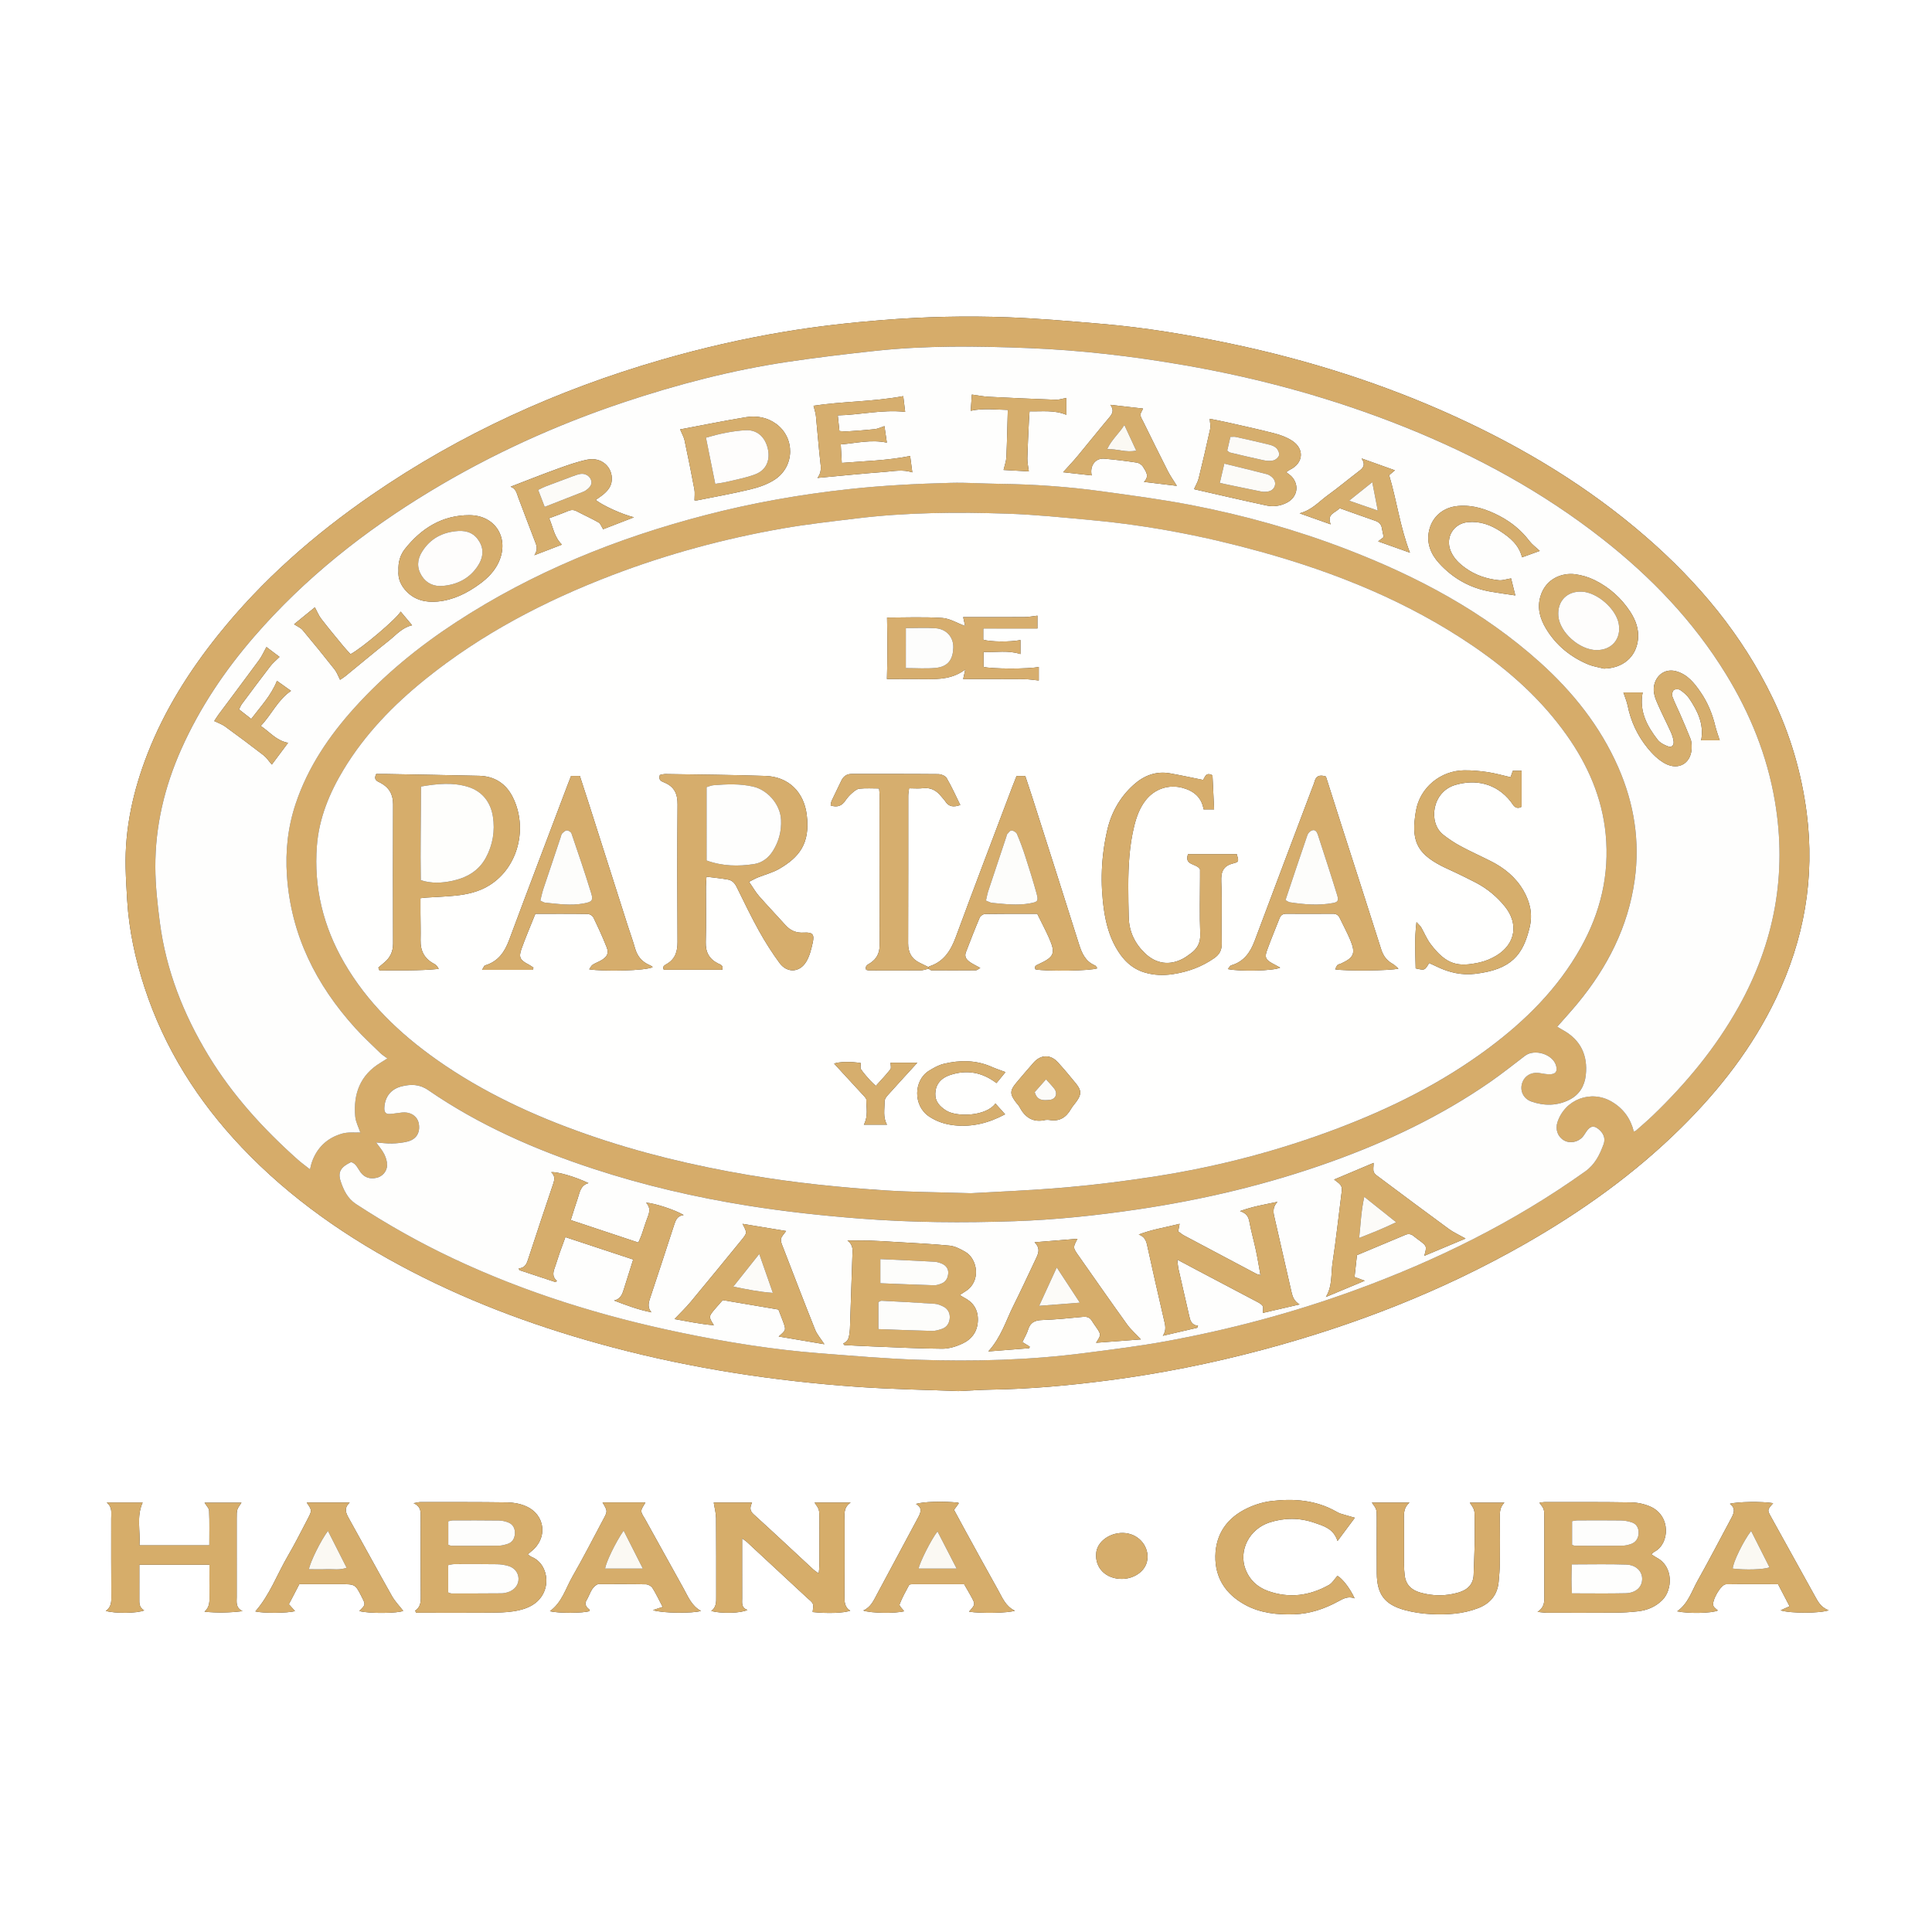 <?xml version="1.0" encoding="utf-8"?>
<!-- Generator: Adobe Illustrator 28.1.0, SVG Export Plug-In . SVG Version: 6.00 Build 0)  -->
<svg version="1.1" id="Layer_1" xmlns="http://www.w3.org/2000/svg" xmlns:xlink="http://www.w3.org/1999/xlink" x="0px" y="0px"
	 viewBox="0 0 2150.87 2150.87" style="enable-background:new 0 0 2150.87 2150.87;" xml:space="preserve">
<rect x="0" y="0" width="2150.87" height="2150.87" fill="#333333" stroke="none"/>
<style type="text/css">
	.st0{fill:#FFFFFF;}
	.st1{fill:#D6AC6A;}
	.st2{fill:#D6AD6B;}
	.st3{fill:#D6AD6A;}
	.st4{fill:#FFFFFE;}
	.st5{fill:#FEFEFD;}
	.st6{fill:#FDFDFC;}
	.st7{fill:#FBF9F3;}
	.st8{fill:#D6AD6C;}
	.st9{fill:#D6AE6C;}
	.st10{fill:#D6AE6E;}
	.st11{fill:#D7AE6E;}
	.st12{fill:#D6AE6D;}
	.st13{fill:#FEFEFC;}
	.st14{fill:#FDFDFB;}
	.st15{fill:#FCFBF8;}
	.st16{fill:#FEFDFC;}
</style>
<g>
	<path class="st0" d="M2150.87,2150.87c-716.88,0-1433.77,0-2150.87,0C0,1434.1,0,717.22,0,0c716.81,0,1433.84,0,2150.87,0
		C2150.87,716.73,2150.87,1433.76,2150.87,2150.87z M1066.92,1548.68c13.21-0.61,25-1.46,36.8-1.63
		c43.58-0.65,86.88-4.65,130.07-10.26c58.27-7.57,115.72-19.07,172.48-34.25c101.87-27.26,199.4-65.18,291.14-117.51
		c63.34-36.13,122.28-78.15,174.27-129.58c42.83-42.37,79.36-89.28,105.48-143.89c31.39-65.62,43.55-134.27,34.19-206.71
		c-5.77-44.63-18.33-87.12-37.79-127.55c-33.8-70.21-82.61-128.81-141.09-179.6c-64.24-55.79-136.35-99.31-213.58-134.47
		c-79.23-36.07-161.75-62.22-246.87-80.22c-48.19-10.19-96.73-18.38-145.85-22.5c-34.62-2.9-69.26-5.98-103.95-7.27
		c-46.23-1.73-92.47-0.69-138.68,2.96c-37.02,2.93-73.88,7.05-110.45,13.17c-46.24,7.74-91.89,18.19-136.98,31.24
		c-115.36,33.39-223.43,82.25-322.47,150.51c-64.03,44.14-122.05,94.9-170.8,155.79c-32.25,40.29-59.58,83.56-78.44,131.81
		c-15.99,40.92-25.56,83.16-24.54,127.38c0.28,12.13,1.02,24.26,1.76,36.38c2.02,33.2,9.04,65.46,19.34,96.97
		c22.11,67.63,59.26,126.26,108.01,177.71c54.51,57.53,118.82,101.81,188.82,138.13c71.31,37,146.43,64.11,223.98,84.65
		c89.61,23.72,180.87,37.57,273.22,44.06C992.67,1546.65,1030.52,1547.22,1066.92,1548.68z M462.13,1793.18
		c0.42,0.75,0.83,1.51,1.25,2.26c3.26,0,6.53,0,9.79,0c23.98,0,47.97,0.13,71.95-0.06c9.09-0.07,18.29-0.21,27.24-1.62
		c6.86-1.08,14.03-3.12,19.96-6.61c22.93-13.5,19.56-45.59-0.26-53.75c-1.49-0.61-2.74-1.79-4.46-2.95c1.36-1.2,2.3-2.12,3.33-2.91
		c19.21-14.55,16.58-41.13-5.45-50.71c-6.31-2.74-13.67-4.14-20.58-4.24c-32.42-0.48-64.85-0.31-97.28-0.33
		c-1.48,0-2.96,0.48-7.17,1.22c8.6,4.03,7.91,9.83,7.9,15.52c-0.05,29.73-0.14,59.46,0.09,89.19
		C468.49,1784.21,467.81,1789.47,462.13,1793.18z M1838.45,1730.36c1.46-1.22,2.37-2.29,3.51-2.89c16.89-8.77,18.5-40-4.66-50.22
		c-6.58-2.91-14.25-4.53-21.45-4.65c-32.03-0.55-64.07-0.35-96.11-0.38c-1.85,0-3.71,0.44-5.94,0.72c5.42,7.13,5.43,7.13,5.44,16.81
		c0.01,28.33-0.01,56.66,0.02,84.99c0.01,6.89,1.11,14.02-7.55,19.75c4.78,0.46,7.32,0.92,9.85,0.92
		c25.29,0.05,50.59,0.15,75.88-0.04c8.74-0.07,17.53-0.5,26.2-1.53c10.21-1.21,19.37-4.91,26.97-12.47
		c11.58-11.51,12.47-37.45-6.02-47.1C1842.58,1733.22,1840.74,1731.83,1838.45,1730.36z M826.2,1712.68
		c3.04,2.24,4.16,2.91,5.1,3.78c22.54,20.88,45.06,41.76,67.56,62.68c2.22,2.06,5.16,3.98,6.13,6.58c0.97,2.6-0.11,5.96-0.29,8.95
		c16.01,1.78,34.92,1.17,41.88-1.53c-6.37-3.83-6.45-9.7-6.41-15.95c0.17-28.03,0.05-56.07,0.09-84.1
		c0.01-7.09-1.63-14.63,6.78-20.34c-14.52,0-27.18,0-40.22,0c5.41,7.81,5.41,7.81,5.42,18.77c0.01,17.23,0.03,34.45-0.03,51.68
		c-0.01,2.49-0.43,4.97-0.75,8.5c-2.62-1.9-4.35-2.91-5.77-4.23c-22.3-20.64-44.43-41.45-66.93-61.86
		c-4.45-4.04-3.81-7.88-1.5-12.86c-15.25,0-29.57,0-42.68,0c0.95,6.1,2.55,11.76,2.6,17.43c0.26,29.05,0.08,58.09,0.15,87.14
		c0.02,5.94,0.35,11.85-5.51,16.2c11.37,3.04,33.07,2.54,40.28-1.22c-7.14-2.41-5.82-7.96-5.86-12.96
		c-0.08-10.81-0.03-21.62-0.03-32.42C826.2,1736.17,826.2,1725.41,826.2,1712.68z M270.03,1793.68c-7.91-3.83-6.52-10.1-6.52-15.79
		c-0.03-29.05-0.02-58.09-0.01-87.14c0-10.26,0.01-10.26,5.34-17.83c-13.82,0-27.25,0-41.12,0c2.07,3.45,4.99,6.11,5.1,8.88
		c0.5,12.7,0.22,25.42,0.22,38.58c-26.32,0-51.46,0-77.78,0c1.14-16.24-3.5-32.09,3.55-47.6c-13.36,0-26.69,0-40.02,0
		c6.45,4.93,4.99,11.6,5,17.78c0.04,29.38-0.11,58.77,0.14,88.15c0.05,5.84-0.66,10.93-6.17,14.68c10.37,3.1,35.6,2.74,42.76-0.59
		c-5.72-3.02-5.47-8.16-5.41-13.29c0.07-6.42,0.02-12.83,0.01-19.25c0-5.95,0-11.9,0-18.27c26.6,0,51.75,0,78.04,0
		c0,11.62-0.08,22.66,0.03,33.71c0.06,6.56,0.62,13.18-5.52,18.59C241.8,1795.7,255.33,1795.44,270.03,1793.68z M1527.29,1672.83
		c5.43,7.43,5.43,7.43,5.43,17.88c0,20.27-0.13,40.54,0.04,60.81c0.2,23.34,8.68,34.84,31.27,40.98c9.35,2.54,19.19,3.98,28.88,4.47
		c17.9,0.9,35.76-0.07,52.8-6.68c13.52-5.24,21.43-14.86,22.74-29.47c0.6-6.71,1.2-13.45,1.27-20.18c0.18-16.89,0.19-33.79,0-50.68
		c-0.07-6.01-0.1-11.84,5.09-17.09c-13.56,0-25.8,0-38.49,0c5.38,7.99,5.39,7.99,5.41,18.18c0.02,9.46,0.16,18.92-0.02,28.38
		c-0.22,11.12-0.82,22.23-1.12,33.35c-0.3,11.2-6.94,17.22-16.81,20.13c-14.25,4.19-28.66,4.14-42.94-0.01
		c-9.57-2.78-15.86-8.77-17.01-19.12c-0.41-3.68-0.74-7.39-0.76-11.09c-0.08-15.54-0.08-31.08-0.03-46.62
		c0.02-8.03-1.72-16.44,6.1-23.24C1554.37,1672.83,1541.06,1672.83,1527.29,1672.83z M399.96,1793.53
		c10.79,3.11,43.74,2.57,48.92-0.21c-4.18-5.41-9.14-10.47-12.51-16.43c-16.1-28.52-31.69-57.33-47.67-85.93
		c-3.4-6.09-6.38-11.77,0.64-18.2c-16.78,0-32.14,0-47.88,0c5.93,8.72,6.04,8.77,1.14,18.11c-7.21,13.76-14.15,27.69-21.99,41.09
		c-12.09,20.7-20.27,43.71-36.34,62.01c8.37,2.14,35.79,2.05,44.13-0.37c-2.26-2.53-4.33-4.85-6.8-7.63
		c3.99-7.67,7.83-15.03,11.65-22.37c15.8,0,30.65,0,45.5,0c16.81,0,16.81,0,24.26,14.8C407.1,1786.51,407.1,1786.51,399.96,1793.53z
		 M1078.76,1794.28c13.58,2.09,43.19,1.57,51.09-1.1c-10.48-4.97-14-14.68-18.83-23.27c-12.73-22.63-25.14-45.44-37.65-68.2
		c-3.86-7.03-7.64-14.11-11.27-20.83c2.16-2.91,3.71-4.95,5.19-7.04c0.11-0.15-0.22-0.61-0.35-0.92c-16.04-1.83-40-1.21-47.2,1.48
		c7.16,3.94,5.61,9.03,2.64,14.55c-15.33,28.51-30.5,57.12-45.88,85.61c-3.77,6.98-6.83,14.62-15.4,18.38
		c7.93,3.11,36.16,3.41,45.42,0.82c-1.82-2.63-5.65-5.97-5.02-7.64c2.79-7.45,6.77-14.47,10.57-21.51c0.42-0.78,2.45-0.95,3.74-0.95
		c19.2-0.06,38.39-0.04,57.53-0.04c2.85,4.97,5.45,9.3,7.86,13.74C1085.97,1786.16,1085.93,1786.18,1078.76,1794.28z
		 M670.78,1672.62c5.68,9.55,5.78,9.61,1.03,18.54c-11.41,21.43-22.48,43.07-34.57,64.12c-7.55,13.15-11.49,28.68-25.03,38.42
		c9.68,2.54,36.99,2.32,44.28-0.12c-0.12-0.62-0.02-1.56-0.39-1.82c-3.85-2.68-5.57-6.25-3.03-10.39
		c3.74-6.11,4.93-14.09,12.33-17.62c0.56-0.27,1.33-0.12,2.01-0.12c17.21-0.01,34.42-0.17,51.62,0.17c2.52,0.05,5.95,1.88,7.3,3.97
		c3.79,5.87,6.71,12.3,11.39,21.2c-3.16,1.05-6.19,2.05-10.79,3.57c10.61,3.61,44.45,3.71,53.49,0.91
		c-10.59-5.75-14.41-16.01-19.56-25.28c-14.25-25.65-28.49-51.3-42.69-76.97c-1.62-2.93-4.16-6.02-4.14-9.01
		c0.02-3.01,2.72-6.01,4.52-9.54C702.63,1672.62,687.22,1672.62,670.78,1672.62z M1974.04,1673.46c-11.91-2.07-40.25-1.68-48.2,0.72
		c6.79,4.99,4.54,10.48,1.5,16.13c-12.48,23.19-24.57,46.6-37.47,69.56c-6.59,11.74-10.4,25.36-22.7,33.97
		c12.71,2.79,39.15,2.15,45.26-0.93c-1.69-1.66-3.92-2.98-4.87-4.93c-2.55-5.26,8.21-24.17,13.99-24.25
		c19.21-0.27,38.43-0.1,57.92-0.1c4.12,7.89,7.98,15.28,12.86,24.62c-3.16,1.42-5.96,2.69-9.99,4.5
		c11.02,3.62,44.71,3.39,53.47-0.11c-8.94-3.16-12.24-10.24-15.97-16.95c-16.05-28.94-32.06-57.89-48.1-86.83
		C1967.38,1680.98,1967.35,1681,1974.04,1673.46z M1508.34,1689.71c-6.51-1.88-11.42-3.21-16.28-4.73c-1.59-0.5-3.07-1.4-4.54-2.23
		c-22.46-12.7-46.85-14.63-71.71-11.7c-9.22,1.09-18.61,3.95-27.02,7.92c-22.28,10.49-35.32,28.44-35.74,53.32
		c-0.41,24.37,11.54,42.46,32.87,54.19c17.14,9.43,35.85,11.33,54.93,10.71c17.53-0.57,33.75-6.08,49.06-14.43
		c5.48-2.99,10.92-6.1,18.17-3.36c-5.25-11.44-14.06-22.43-19.15-25.02c-3.22,3.56-5.65,8-9.39,10.11
		c-21.65,12.19-44.57,15.22-68.19,6.62c-11.52-4.19-20.27-12.2-24.72-23.93c-8.05-21.2,4.29-45.11,26.95-52.33
		c16.57-5.28,33.29-5.27,49.71,0.41c10.25,3.54,21.34,6.4,25.77,20.31C1496.22,1705.94,1502.34,1697.74,1508.34,1689.71z
		 M1248.64,1757.78c13.35,0.07,25.21-7.79,28.1-18.62c3.72-13.97-5.73-28.6-20.57-31.84c-16.02-3.5-33.32,6.33-35.63,20.27
		c-0.11,0.66-0.11,1.34-0.17,2.01C1219.03,1745.61,1231.15,1757.69,1248.64,1757.78z"/>
	<path class="st1" d="M1066.92,1548.68c-36.4-1.46-74.24-2.04-111.94-4.68c-92.35-6.48-183.61-20.33-273.22-44.06
		c-77.56-20.53-152.67-47.65-223.98-84.65c-70-36.32-134.32-80.6-188.82-138.13c-48.75-51.45-85.9-110.08-108.01-177.71
		c-10.3-31.51-17.32-63.77-19.34-96.97c-0.74-12.12-1.48-24.25-1.76-36.38c-1.02-44.21,8.55-86.45,24.54-127.38
		c18.86-48.25,46.19-91.52,78.44-131.81c48.75-60.89,106.77-111.65,170.8-155.79c99.04-68.27,207.11-117.12,322.47-150.51
		c45.09-13.05,90.75-23.5,136.98-31.24c36.58-6.12,73.43-10.25,110.45-13.17c46.2-3.65,92.44-4.69,138.68-2.96
		c34.7,1.3,69.34,4.37,103.95,7.27c49.12,4.12,97.66,12.3,145.85,22.5c85.12,18,167.64,44.16,246.87,80.22
		c77.24,35.16,149.34,78.68,213.58,134.47c58.49,50.79,107.3,109.38,141.09,179.6c19.46,40.43,32.02,82.92,37.79,127.55
		c9.37,72.44-2.8,141.09-34.19,206.71c-26.13,54.61-62.65,101.52-105.48,143.89c-51.99,51.43-110.93,93.45-174.27,129.58
		c-91.74,52.33-189.27,90.25-291.14,117.51c-56.76,15.19-114.21,26.68-172.48,34.25c-43.2,5.62-86.49,9.61-130.07,10.26
		C1091.91,1547.23,1080.12,1548.08,1066.92,1548.68z M401.23,1260.8c0.11,0.25,0.18,0.55,0.35,0.73c0.1,0.11,0.39,0.03,0.6,0.04
		c-0.34-0.23-0.68-0.46-1.03-0.69c-1.97-6.01-5.16-11.91-5.7-18.05c-2.2-25.09,5.47-45.95,28-59.63c1.97-1.2,3.9-2.45,7.8-4.91
		c-3.17-2.38-5.78-3.94-7.89-6c-9.42-9.2-19.15-18.16-27.97-27.92c-43.57-48.22-71.41-103.34-75.95-169.37
		c-1.92-27.82,1.06-54.58,9.86-80.72c13.6-40.37,36.99-74.93,65.29-106.3c33.23-36.84,71.34-68,112.79-95.1
		c85.63-55.98,179.13-93.77,277.79-119.41c52.61-13.67,105.98-23.1,160.06-28.97c37.62-4.09,75.33-6,113.1-6.98
		c17.86-0.46,35.75,0.85,53.64,1.08c38.51,0.49,76.88,3.12,115.01,8.38c33.05,4.55,66.18,8.9,98.91,15.21
		c59.37,11.45,117.47,27.74,173.96,49.51c78.07,30.09,151.06,68.8,213.85,125.05c37.18,33.31,67.72,71.56,87.89,117.5
		c17.61,40.14,24.33,82.13,18.22,125.61c-7.29,51.92-30.28,96.9-63.37,137.01c-7.23,8.76-14.93,17.13-22.84,26.17
		c2.57,1.5,4.54,2.69,6.55,3.8c19.65,10.97,27.59,28,25.27,49.93c-1.28,12.12-7.09,21.89-18.23,27.51c-13.67,6.9-28,7-42.24,2.03
		c-8.93-3.12-13.03-11.79-10.49-20.23c2.56-8.51,10.49-13.01,19.85-11.42c3.64,0.62,7.33,1.32,10.99,1.28
		c6.74-0.07,8.88-3.34,6.97-9.86c-3.67-12.51-23.9-18.79-34.46-10.76c-12.9,9.8-25.56,19.96-38.86,29.18
		c-54.75,37.95-114.4,66.29-176.91,88.74c-70.05,25.15-142.07,42.28-215.71,53.16c-45.44,6.71-91.06,11.55-136.88,13.11
		c-57.37,1.95-114.76,1.54-172.1-2.92c-42.06-3.27-83.91-7.82-125.56-14.49c-58.04-9.29-115.12-22.57-170.99-40.88
		c-65.09-21.34-127.41-48.64-184.04-87.62c-9.85-6.78-19.37-6.77-29.62-4.22c-12.21,3.04-18.79,11.85-19.29,24.19
		c-0.17,4.11,1.43,6.77,5.66,6.58c4.69-0.21,9.33-1.2,14.01-1.64c9.92-0.92,17.43,4.26,18.78,12.79
		c1.57,9.89-3.01,17.24-12.98,19.61c-5.53,1.31-11.31,1.94-17,2.07c-5.71,0.14-11.45-0.71-17.63-1.16
		c3.34,4.68,6.79,8.51,9.01,12.95c1.89,3.77,3.31,8.27,3.24,12.42c-0.1,6.79-5.23,12.47-11.44,13.92
		c-7.14,1.66-13.41,0.15-18.04-6.02c-3.16-4.2-4.91-9.76-10.61-11.42c-11.38,5.38-15.07,11.05-11.6,21.43
		c3.27,9.78,7.56,19.09,17.14,25.35c34.82,22.76,70.93,43.09,108.59,60.81c81.04,38.14,165.95,64.27,253.44,82.42
		c50.87,10.55,102.13,18.81,153.96,22.83c36.65,2.85,73.32,6.03,110.04,7.27c61.79,2.09,123.55,0.5,184.97-7.48
		c30.08-3.91,60.23-7.58,90.05-13.02c71.43-13.04,141.43-31.69,209.74-56.5c91.51-33.25,178.1-75.96,257.59-132.65
		c10.95-7.81,16.1-18.55,20.41-30.17c2.5-6.74-0.11-12.59-5.66-17.05c-4.79-3.85-8.25-3.62-12.17,1.08
		c-1.94,2.32-3.29,5.13-5.23,7.44c-5.21,6.18-14.48,7.87-21.05,4.04c-6.91-4.04-9.84-12.27-7.19-20.24
		c8.48-25.47,37.36-36.33,60.4-22.79c12.89,7.58,20.98,18.7,24.55,33.14c1.04-0.33,1.83-0.35,2.28-0.76
		c6.32-5.6,12.76-11.07,18.84-16.91c37.46-35.99,70.26-75.64,95.7-121.2c39.98-71.6,54.03-147.75,40.34-228.65
		c-8.61-50.87-27.69-97.91-54.65-141.8c-36.16-58.87-83.19-107.86-137.29-150.31c-66.65-52.29-140.26-92.41-218.67-123.96
		c-79.76-32.1-162.17-54.75-246.88-69.45c-57.58-9.99-115.52-16.77-173.82-19.07c-57.01-2.25-114.15-2.99-171.04,3.2
		c-32.49,3.54-64.97,7.37-97.29,12.22c-61.84,9.28-122.19,25.01-181.46,44.79c-75.51,25.2-147.63,57.91-215.79,99.13
		c-73.29,44.32-139.81,96.9-196.09,161.85c-32.91,37.99-60.68,79.28-81.21,125.34c-18.67,41.88-29.07,85.63-28.89,131.44
		c0.08,20.49,2.37,41.07,5.02,61.44c6.94,53.39,26.34,102.44,54.13,148.24c26.69,43.98,60.97,81.56,99.22,115.67
		c4.16,3.71,8.71,6.96,13.86,11.04c0.78-3.24,1.11-5.18,1.71-7.02c5.62-17.01,17.29-28.12,34.29-32.89
		C387.46,1260.18,394.52,1261.11,401.23,1260.8z M1080.88,1328.39c28.16-1.66,67.29-3.11,106.25-6.51
		c33.55-2.92,67.04-7.2,100.31-12.4c69.15-10.82,136.6-28.52,202.09-53.36c59.28-22.49,115.65-50.56,166.72-88.5
		c41.59-30.89,77.85-66.74,103.51-112.41c22.14-39.41,32.18-81.58,27.82-126.53c-3.93-40.54-19.81-76.9-43.2-109.97
		c-28.04-39.64-63.58-71.58-103.46-98.85c-72.7-49.73-153.13-82.27-237.51-105.65c-61.49-17.04-124-29.19-187.6-35.07
		c-31.55-2.91-63.14-6.22-94.78-7.27c-56.02-1.86-112.08-1.46-167.86,5.36c-27.43,3.36-54.94,6.38-82.14,11.14
		c-64.92,11.37-128.33,28.55-189.94,52.12c-74.85,28.64-145.21,65.37-207.84,115.91c-35.44,28.6-66.86,60.95-90.59,100.14
		c-15.91,26.28-27.52,54.34-29.88,85.24c-3.56,46.43,7.12,89.82,30.45,130.08c25.56,44.11,61.35,78.54,102.6,107.68
		c51.42,36.33,107.95,62.51,167.14,83.22c59.02,20.65,119.59,35.11,181.24,45.53c50.61,8.56,101.56,13.76,152.7,17.04
		C1014.51,1327.09,1042.23,1327.2,1080.88,1328.39z"/>
	<path class="st2" d="M462.13,1793.18c5.67-3.7,6.36-8.97,6.31-14.99c-0.23-29.73-0.15-59.46-0.09-89.19
		c0.01-5.69,0.7-11.49-7.9-15.52c4.21-0.74,5.69-1.22,7.17-1.22c32.43,0.01,64.86-0.16,97.28,0.33c6.91,0.1,14.27,1.5,20.58,4.24
		c22.04,9.57,24.66,36.16,5.45,50.71c-1.04,0.79-1.97,1.71-3.33,2.91c1.72,1.16,2.98,2.34,4.46,2.95
		c19.82,8.16,23.19,40.25,0.26,53.75c-5.93,3.49-13.1,5.53-19.96,6.61c-8.95,1.41-18.14,1.55-27.24,1.62
		c-23.98,0.2-47.97,0.06-71.95,0.06c-3.26,0-6.53,0-9.79,0C462.97,1794.68,462.55,1793.93,462.13,1793.18z M498.98,1772.84
		c1.86,0.58,2.79,1.12,3.72,1.12c18.5,0.01,37.01,0.01,55.51-0.15c2.63-0.02,5.35-0.63,7.85-1.49c7.21-2.48,11.44-8.35,11.2-15.04
		c-0.23-6.38-4.34-11.88-11.27-13.91c-4.13-1.21-8.56-1.88-12.86-1.94c-15.81-0.24-31.62-0.17-47.44-0.1
		c-2.19,0.01-4.38,0.72-6.71,1.13C498.98,1752.81,498.98,1762.51,498.98,1772.84z M499.08,1719.81c1.68,0.52,2.61,1.06,3.54,1.07
		c17.49,0.04,34.97,0.12,52.46-0.07c3.29-0.04,6.66-0.91,9.84-1.91c5.48-1.72,8.02-6.15,8.32-11.48c0.3-5.36-1.82-10.13-7.03-12.32
		c-3.32-1.39-7.1-2.25-10.69-2.31c-17.15-0.25-34.3-0.18-51.45-0.13c-1.56,0-3.12,0.6-4.98,0.98
		C499.08,1702.48,499.08,1710.81,499.08,1719.81z"/>
	<path class="st2" d="M1838.45,1730.36c2.29,1.47,4.13,2.86,6.15,3.91c18.49,9.64,17.61,35.59,6.02,47.1
		c-7.6,7.55-16.76,11.25-26.97,12.47c-8.68,1.03-17.46,1.46-26.2,1.53c-25.29,0.2-50.59,0.09-75.88,0.04
		c-2.54-0.01-5.07-0.46-9.85-0.92c8.67-5.72,7.56-12.86,7.55-19.75c-0.03-28.33-0.01-56.66-0.02-84.99c0-9.68-0.02-9.68-5.44-16.81
		c2.23-0.28,4.08-0.72,5.94-0.72c32.04,0.02,64.08-0.17,96.11,0.38c7.2,0.12,14.87,1.75,21.45,4.65
		c23.15,10.22,21.55,41.45,4.66,50.22C1840.82,1728.07,1839.92,1729.14,1838.45,1730.36z M1749.9,1741.64
		c-0.43,11.39-0.61,21.6,0.11,32.22c20.72,0,40.21,0.33,59.68-0.13c11.59-0.27,18.5-6.86,18.51-16c0-8.44-6.7-15.5-17.64-15.89
		C1790.77,1741.13,1770.95,1741.64,1749.9,1741.64z M1750.17,1719.84c1.46,0.47,2.39,1.03,3.32,1.03
		c17.51,0.05,35.01,0.13,52.52-0.06c3.3-0.04,6.71-0.83,9.84-1.92c5.46-1.91,8.41-6.64,8.41-12.51c0-5.64-2.43-9.92-7.88-11.63
		c-3.78-1.19-7.85-1.98-11.8-2.04c-16.16-0.22-32.32-0.11-48.48-0.05c-1.9,0.01-3.81,0.52-5.92,0.83
		C1750.17,1702.68,1750.17,1711.25,1750.17,1719.84z"/>
	<path class="st3" d="M826.2,1712.68c0,12.74,0,23.49,0,34.24c0,10.81-0.05,21.62,0.03,32.42c0.04,5-1.27,10.55,5.86,12.96
		c-7.21,3.75-28.91,4.26-40.28,1.22c5.86-4.35,5.53-10.26,5.51-16.2c-0.08-29.05,0.11-58.1-0.15-87.14
		c-0.05-5.67-1.65-11.33-2.6-17.43c13.11,0,27.44,0,42.68,0c-2.31,4.98-2.95,8.82,1.5,12.86c22.5,20.41,44.63,41.23,66.93,61.86
		c1.43,1.32,3.15,2.32,5.77,4.23c0.32-3.53,0.74-6.02,0.75-8.5c0.06-17.23,0.03-34.45,0.03-51.68c-0.01-10.96-0.01-10.96-5.42-18.77
		c13.04,0,25.7,0,40.22,0c-8.41,5.71-6.77,13.26-6.78,20.34c-0.04,28.03,0.09,56.07-0.09,84.1c-0.04,6.25,0.04,12.13,6.41,15.95
		c-6.96,2.71-25.87,3.31-41.88,1.53c0.18-3,1.26-6.36,0.29-8.95c-0.97-2.6-3.91-4.52-6.13-6.58c-22.5-20.92-45.03-41.8-67.56-62.68
		C830.36,1715.59,829.23,1714.92,826.2,1712.68z"/>
	<path class="st3" d="M270.03,1793.68c-14.7,1.77-28.23,2.03-42.36,0.6c6.14-5.41,5.58-12.02,5.52-18.59
		c-0.11-11.05-0.03-22.09-0.03-33.71c-26.3,0-51.44,0-78.04,0c0,6.37,0,12.32,0,18.27c0,6.42,0.05,12.83-0.01,19.25
		c-0.06,5.13-0.31,10.27,5.41,13.29c-7.16,3.33-32.39,3.69-42.76,0.59c5.52-3.75,6.22-8.84,6.17-14.68
		c-0.25-29.38-0.09-58.77-0.14-88.15c-0.01-6.18,1.45-12.85-5-17.78c13.33,0,26.65,0,40.02,0c-7.05,15.51-2.41,31.36-3.55,47.6
		c26.32,0,51.46,0,77.78,0c0-13.15,0.28-25.88-0.22-38.58c-0.11-2.77-3.03-5.43-5.1-8.88c13.87,0,27.3,0,41.12,0
		c-5.33,7.57-5.34,7.57-5.34,17.83c0,29.05-0.02,58.09,0.01,87.14C263.51,1783.57,262.12,1789.84,270.03,1793.68z"/>
	<path class="st1" d="M1527.29,1672.83c13.76,0,27.07,0,41.87,0c-7.81,6.8-6.07,15.21-6.1,23.24c-0.05,15.54-0.06,31.08,0.03,46.62
		c0.02,3.7,0.35,7.41,0.76,11.09c1.15,10.35,7.44,16.34,17.01,19.12c14.28,4.15,28.69,4.21,42.94,0.01
		c9.87-2.9,16.51-8.93,16.81-20.13c0.3-11.12,0.9-22.23,1.12-33.35c0.19-9.46,0.04-18.92,0.02-28.38
		c-0.02-10.19-0.02-10.19-5.41-18.18c12.69,0,24.94,0,38.49,0c-5.19,5.25-5.16,11.08-5.09,17.09c0.19,16.89,0.18,33.78,0,50.68
		c-0.07,6.73-0.67,13.47-1.27,20.18c-1.31,14.62-9.22,24.23-22.74,29.47c-17.04,6.6-34.9,7.58-52.8,6.68
		c-9.69-0.49-19.53-1.93-28.88-4.47c-22.59-6.14-31.07-17.64-31.27-40.98c-0.17-20.27-0.04-40.54-0.04-60.81
		C1532.73,1680.26,1532.72,1680.26,1527.29,1672.83z"/>
	<path class="st2" d="M399.96,1793.53c7.14-7.02,7.14-7.02,3.06-15.13c-7.46-14.8-7.46-14.8-24.26-14.8c-14.85,0-29.7,0-45.5,0
		c-3.82,7.34-7.66,14.7-11.65,22.37c2.47,2.77,4.55,5.09,6.8,7.63c-8.34,2.42-35.76,2.51-44.13,0.37
		c16.07-18.31,24.25-41.32,36.34-62.01c7.83-13.4,14.78-27.33,21.99-41.09c4.89-9.34,4.79-9.39-1.14-18.11c15.74,0,31.11,0,47.88,0
		c-7.02,6.43-4.04,12.11-0.64,18.2c15.97,28.6,31.56,57.41,47.67,85.93c3.36,5.96,8.33,11.01,12.51,16.43
		C443.7,1796.1,410.75,1796.64,399.96,1793.53z M365.11,1704.33c-7.83,10.27-19.99,34.95-21.17,42.69c6.78,0,13.47,0.21,20.15-0.06
		c6.83-0.27,13.86,1.28,21.81-1.58C378.93,1731.61,372.32,1718.57,365.11,1704.33z"/>
	<path class="st2" d="M1078.76,1794.28c7.17-8.1,7.22-8.12,2.44-16.91c-2.41-4.44-5.01-8.77-7.86-13.74
		c-19.14,0-38.34-0.02-57.53,0.04c-1.29,0-3.32,0.17-3.74,0.95c-3.8,7.04-7.78,14.06-10.57,21.51c-0.63,1.67,3.2,5.01,5.02,7.64
		c-9.26,2.59-37.49,2.29-45.42-0.82c8.57-3.76,11.63-11.4,15.4-18.38c15.38-28.49,30.54-57.09,45.88-85.61
		c2.97-5.52,4.52-10.61-2.64-14.55c7.2-2.69,31.16-3.31,47.2-1.48c0.13,0.31,0.45,0.77,0.35,0.92c-1.48,2.08-3.02,4.13-5.19,7.04
		c3.63,6.72,7.4,13.8,11.27,20.83c12.51,22.76,24.91,45.57,37.65,68.2c4.83,8.59,8.35,18.3,18.83,23.27
		C1121.95,1795.85,1092.34,1796.37,1078.76,1794.28z M1043.72,1704.92c-6.46,7.85-20.15,35.03-20.99,41.35c13.56,0,27.08,0,42.31,0
		C1057.55,1731.74,1050.73,1718.51,1043.72,1704.92z"/>
	<path class="st2" d="M670.78,1672.62c16.44,0,31.85,0,47.74,0c-1.8,3.54-4.49,6.53-4.52,9.54c-0.02,3,2.52,6.08,4.14,9.01
		c14.2,25.67,28.44,51.32,42.69,76.97c5.15,9.28,8.97,19.53,19.56,25.28c-9.03,2.8-42.88,2.71-53.49-0.91
		c4.6-1.52,7.63-2.52,10.79-3.57c-4.68-8.91-7.6-15.34-11.39-21.2c-1.34-2.08-4.78-3.92-7.3-3.97c-17.2-0.34-34.41-0.18-51.62-0.17
		c-0.67,0-1.45-0.15-2.01,0.12c-7.4,3.54-8.58,11.51-12.33,17.62c-2.54,4.15-0.82,7.71,3.03,10.39c0.37,0.26,0.27,1.2,0.39,1.82
		c-7.28,2.44-34.6,2.66-44.28,0.12c13.54-9.74,17.48-25.27,25.03-38.42c12.09-21.05,23.16-42.68,34.57-64.12
		C676.56,1682.23,676.46,1682.17,670.78,1672.62z M694.27,1704c-9.02,13.15-19.57,35.02-20.61,42.3c13.55,0,27.02,0,42.02,0
		C708.33,1731.8,701.59,1718.47,694.27,1704z"/>
	<path class="st3" d="M1974.04,1673.46c-6.69,7.54-6.66,7.52-2.29,15.41c16.04,28.94,32.06,57.89,48.1,86.83
		c3.72,6.72,7.02,13.8,15.97,16.95c-8.76,3.5-42.45,3.73-53.47,0.11c4.03-1.82,6.83-3.08,9.99-4.5
		c-4.88-9.34-8.74-16.73-12.86-24.62c-19.49,0-38.71-0.17-57.92,0.1c-5.78,0.08-16.54,18.99-13.99,24.25
		c0.94,1.95,3.17,3.27,4.87,4.93c-6.11,3.08-32.56,3.72-45.26,0.93c12.3-8.61,16.11-22.23,22.7-33.97
		c12.89-22.96,24.98-46.37,37.47-69.56c3.04-5.65,5.29-11.14-1.5-16.13C1933.8,1671.78,1962.13,1671.39,1974.04,1673.46z
		 M1949.51,1704.39c-8.84,11.39-20.35,35.41-20.48,41.89c14.45,1.7,34.07,1.13,40.93-1.36
		C1963.31,1731.73,1956.69,1718.61,1949.51,1704.39z"/>
	<path class="st2" d="M1508.34,1689.71c-6,8.04-12.12,16.24-19.3,25.85c-4.42-13.91-15.51-16.76-25.77-20.31
		c-16.42-5.68-33.14-5.68-49.71-0.41c-22.66,7.22-35,31.13-26.95,52.33c4.45,11.74,13.21,19.74,24.72,23.93
		c23.63,8.6,46.54,5.57,68.19-6.62c3.75-2.11,6.18-6.55,9.39-10.11c5.09,2.59,13.9,13.58,19.15,25.02
		c-7.25-2.74-12.69,0.37-18.17,3.36c-15.31,8.35-31.52,13.86-49.06,14.43c-19.08,0.62-37.79-1.28-54.93-10.71
		c-21.33-11.74-33.28-29.82-32.87-54.19c0.42-24.87,13.46-42.83,35.74-53.32c8.41-3.96,17.81-6.83,27.02-7.92
		c24.85-2.93,49.24-0.99,71.71,11.7c1.47,0.83,2.95,1.73,4.54,2.23C1496.92,1686.49,1501.83,1687.83,1508.34,1689.71z"/>
	<path class="st2" d="M1248.64,1757.78c-17.49-0.09-29.61-12.17-28.27-28.18c0.06-0.67,0.06-1.35,0.17-2.01
		c2.32-13.93,19.61-23.76,35.63-20.27c14.85,3.24,24.3,17.87,20.57,31.84C1273.85,1750,1261.99,1757.85,1248.64,1757.78z"/>
	<path class="st4" d="M1080.88,1328.39c-38.65-1.2-66.37-1.31-93.97-3.08c-51.15-3.28-102.09-8.48-152.7-17.04
		c-61.65-10.42-122.22-24.88-181.24-45.53c-59.18-20.71-115.72-46.89-167.14-83.22c-41.25-29.14-77.04-63.57-102.6-107.68
		c-23.33-40.26-34.01-83.64-30.45-130.08c2.37-30.9,13.97-58.96,29.88-85.24c23.73-39.19,55.15-71.53,90.59-100.14
		c62.62-50.54,132.99-87.27,207.84-115.91c61.61-23.57,125.03-40.74,189.94-52.12c27.2-4.76,54.71-7.79,82.14-11.14
		c55.78-6.82,111.84-7.22,167.86-5.36c31.64,1.05,63.23,4.35,94.78,7.27c63.6,5.87,126.1,18.02,187.6,35.07
		c84.38,23.38,164.82,55.92,237.51,105.65c39.87,27.28,75.42,59.21,103.46,98.85c23.39,33.07,39.27,69.44,43.2,109.97
		c4.36,44.95-5.69,87.12-27.82,126.53c-25.65,45.68-61.92,81.52-103.51,112.41c-51.07,37.94-107.44,66.01-166.72,88.5
		c-65.49,24.85-132.94,42.55-202.09,53.36c-33.28,5.21-66.77,9.48-100.31,12.4C1148.17,1325.28,1109.04,1326.74,1080.88,1328.39z
		 M1033.74,1078.43c1.09,0.63,2.17,1.8,3.27,1.8c16.53,0.11,33.07,0.09,49.61-0.03c1.03-0.01,2.06-1.08,4.75-2.6
		c-4.42-2.43-7.62-3.94-10.55-5.85c-4.14-2.7-7.66-6.01-5.5-11.64c4.97-12.89,9.93-25.78,15.32-38.49c0.82-1.93,3.92-4.07,6-4.1
		c19.19-0.31,38.4-0.18,58.11-0.18c4.5,9.14,9.1,17.75,13.04,26.65c7.67,17.34,5.98,21.35-11.48,29.41
		c-2.53,1.17-5.24,2.08-3.57,5.77c12.43,2.47,62.72,1.7,68.84-1.22c-0.82-1.1-1.38-2.66-2.4-3.08
		c-10.86-4.46-14.81-13.69-18.07-24.07c-17.27-54.99-34.87-109.88-52.39-164.79c-2.34-7.35-4.83-14.65-7.29-22.09
		c-3.53,0-6.45,0-9.72,0c-1.71,4.33-3.35,8.36-4.88,12.43c-20.95,55.51-42.14,110.94-62.65,166.61
		c-5.66,15.36-13.4,27.77-29.78,32.94c-0.23,0.07-0.34,0.56-0.5,0.86c-3.26-1.59-6.51-3.21-9.79-4.78
		c-9.21-4.41-13.15-11.56-13.11-21.9c0.22-54.69,0.09-109.39,0.14-164.08c0-2.56,0.55-5.12,0.93-8.39c5.65,0,10.71,0.46,15.66-0.1
		c8.69-0.98,14.98,2.62,20.13,9.1c1.47,1.85,3.21,3.51,4.48,5.48c3.95,6.13,9.21,6.78,16.75,4.12
		c-5.19-10.48-9.68-20.59-15.24-30.08c-1.46-2.49-6.22-4.28-9.48-4.31c-32.07-0.31-64.14-0.16-96.21-0.21
		c-5.81-0.01-9.37,2.84-11.74,7.94c-3.4,7.35-7.11,14.55-10.53,21.89c-0.75,1.61-0.81,3.53-1.17,5.25
		c7.35,2.45,12.39,0.53,16.33-5.28c2.07-3.05,4.56-5.92,7.33-8.33c2.46-2.15,5.45-4.75,8.43-5.05c7.19-0.73,14.51-0.24,21.86-0.24
		c0.26,3.1,0.52,4.76,0.52,6.42c0.02,56.04-0.02,112.09,0.07,168.13c0.01,8.47-3.08,14.92-10.19,19.67
		c-2.51,1.67-6.52,2.98-4.78,7.68c1,0.22,1.97,0.63,2.94,0.63c19.24,0.05,38.48,0.14,57.72-0.02
		C1027.89,1080.28,1030.81,1079.09,1033.74,1078.43z M786.53,976.01c8.93,1.16,16.58,1.87,24.11,3.25c4.51,0.83,7.41,3.99,9.53,8.29
		c8.04,16.34,15.93,32.79,24.78,48.69c6.88,12.36,14.51,24.41,22.88,35.8c8.32,11.32,22.02,10.91,29.48-0.98
		c3.97-6.32,5.86-14.22,7.51-21.66c2.04-9.21-0.22-11.71-9.85-11.12c-8.5,0.52-15.03-2.21-20.61-8.45
		c-9.68-10.82-19.76-21.27-29.31-32.2c-3.92-4.48-6.89-9.8-11.1-15.9c3.86-1.97,6.57-3.59,9.47-4.77c8.07-3.29,16.8-5.41,24.23-9.77
		c21.46-12.58,34.72-27.58,30.45-60.42c-3.28-25.19-20.32-42.06-45.88-42.93c-37.11-1.27-74.26-1.53-111.4-2.12
		c-2.18-0.04-4.37,0.72-6.2,1.04c-2.06,6.1,2.31,7.26,5.46,8.61c10.81,4.63,14.31,12.65,14.22,24.19
		c-0.41,51.02-0.35,102.04-0.03,153.06c0.07,10.74-2.59,19.21-12.27,24.73c-2.28,1.3-4.97,2.77-2.94,6.31c21.73,0,43.46,0,65.01,0
		c1.56-5.11-2.18-5.81-4.65-7.04c-9.86-4.91-13.99-12.53-13.7-23.69c0.54-20.6,0.13-41.22,0.18-61.83
		C785.88,984.12,786.21,981.15,786.53,976.01z M421.21,1077.19c0.39,1.05,0.78,2.1,1.17,3.15c21.87-0.15,43.74,0.56,66.07-1.68
		c-1.38-2.67-3.02-4.55-5.08-5.62c-10.77-5.58-15.44-14.4-15.16-26.4c0.24-10.12-0.07-20.26-0.12-30.39c-0.02-5.3,0-10.61,0-16.3
		c2.67-0.3,4.29-0.55,5.91-0.66c11.1-0.73,22.23-1.06,33.28-2.22c13.14-1.39,26-4.28,37.44-11.39
		c32.63-20.29,43.06-64.53,26.06-98.33c-7.59-15.09-20.3-23.26-37.35-23.66c-34.42-0.82-68.84-1.38-103.27-2.02
		c-3.96-0.07-7.92-0.01-11.34-0.01c-3.36,7.06,1.6,8.14,4.91,9.91c9.59,5.15,13.93,12.99,13.9,23.9
		c-0.15,51.67-0.14,103.35-0.02,155.02c0.02,8.79-3.21,15.68-9.88,21.17C425.53,1073.47,423.38,1075.34,421.21,1077.19z
		 M1339.36,868.28c-13.12-2.63-24.88-5.21-36.73-7.32c-15.81-2.81-29.28,2.5-40.87,13.01c-14.97,13.57-24.53,30.61-29.04,50.06
		c-6.83,29.5-7.99,59.46-3.6,89.45c2.11,14.38,5.87,28.4,13.11,41.24c7.37,13.08,17.13,23.44,31.94,27.9
		c10.48,3.16,21.16,3.5,31.99,1.82c16.59-2.57,31.96-8.16,45.75-17.85c5.58-3.92,8.38-8.7,8.21-16.12
		c-0.52-22.95,0.48-45.95-0.48-68.88c-0.46-11.07,2.06-17.65,13.43-20.43c6.34-1.56,6.12-2.46,3.81-10.26c-18.11,0-36.22,0-54.3,0
		c-4.42,12.93,9.38,9.97,13.39,16.86c0,2.25,0,5.6,0,8.95c-0.01,20.94-0.61,41.9,0.24,62.81c0.41,10.07-3.27,16.76-10.88,22.19
		c-2.74,1.96-5.45,4.04-8.42,5.6c-14.8,7.81-29.69,5.8-41.91-5.77c-11.54-10.92-18.01-24.29-18.41-40.32
		c-0.29-11.48-0.53-22.96-0.51-34.44c0.05-22.64,1.17-45.2,6.65-67.31c2.54-10.22,6.07-20.01,12.64-28.47
		c9.98-12.83,25.93-18.15,41.54-13.79c12.31,3.44,20.88,10.6,23.04,23.86c3.86,0,7.12,0,11.69,0c-0.62-13.16-1.22-25.78-1.8-37.96
		C1342.27,859.11,1341.44,865.55,1339.36,868.28z M1476.13,864.49c-7.26-2.35-11.1-0.49-12.68,5.72c-0.5,1.95-1.35,3.81-2.06,5.71
		c-21.55,57.13-43.22,114.22-64.57,171.42c-4.88,13.06-12.03,23.27-26.1,27.36c-1.4,0.41-2.31,2.48-3.77,4.15
		c13.16,2.88,51.54,2.09,58.24-1.64c-3.5-1.89-6.33-3.35-9.11-4.92c-6.91-3.92-8.32-6.46-5.64-13.97
		c4.31-12.06,9.31-23.87,13.95-35.81c1.38-3.56,3.64-5.27,7.63-5.24c17.22,0.12,34.45,0.12,51.67-0.02c3.91-0.03,6.3,1.47,7.92,4.92
		c3.89,8.24,8.35,16.24,11.8,24.65c6.01,14.63,3.84,19.38-10.75,26.03c-1.23,0.56-2.86,0.66-3.68,1.55
		c-1.13,1.22-1.66,2.99-2.58,4.76c11.38,2.01,61.84,1.6,70.47-0.85c-2.54-2.12-4.19-3.96-6.22-5.1c-6.5-3.65-10.6-8.77-12.91-16.05
		c-14.54-45.99-29.4-91.88-44.13-137.82C1487.76,901.05,1481.95,882.75,1476.13,864.49z M592.99,1079.72
		c0.31-0.82,0.62-1.63,0.92-2.45c-1.77-1.16-3.45-2.49-5.32-3.44c-9.57-4.89-11.42-7.93-7.99-17.57
		c4.63-12.98,10.11-25.66,15.4-38.93c19.98,0,39.19-0.13,58.38,0.18c2.15,0.03,5.31,1.98,6.23,3.89
		c5.27,10.9,10.38,21.92,14.79,33.19c2.47,6.32,0.77,10.09-4.83,13.78c-3.35,2.21-7.31,3.48-10.72,5.62
		c-1.52,0.96-2.36,3.01-3.92,5.13c15.57,2.54,63.15,1.72,70.71-2.45c-1.23-1.37-3.1-2.03-4.89-2.89c-7.8-3.72-12.46-9.86-14.8-18.19
		c-2.37-8.43-5.41-16.66-8.08-25.01c-14.46-45.29-28.88-90.59-43.33-135.89c-3.26-10.23-6.62-20.43-9.99-30.82
		c-3.54,0-6.46,0-9.79,0c-1.17,3-2.29,5.77-3.35,8.58c-21.93,58.04-44.01,116.03-65.65,174.18c-5.01,13.47-12.31,23.82-26.65,28.11
		c-1.25,0.37-1.91,2.68-3.44,4.98C556.36,1079.72,574.67,1079.72,592.99,1079.72z M1681.69,865.25c-9.23-2.1-17.35-4.47-25.64-5.69
		c-8.63-1.27-17.44-2.09-26.15-1.97c-25.93,0.37-49.13,18.99-53.58,45.27c-5.38,31.78,0,46.35,28.11,60.99
		c5.08,2.65,10.39,4.84,15.55,7.35c7.89,3.84,15.83,7.59,23.58,11.69c12.38,6.56,23.01,15.39,31.81,26.27
		c15.48,19.14,11.85,41.66-9.11,54.49c-5.93,3.63-12.74,6.5-19.53,7.95c-22.96,4.9-36.2,3.19-54.18-20.76
		c-4.2-5.59-6.86-12.32-10.39-18.44c-0.88-1.53-2.36-2.7-5.19-5.84c-2.35,18.74-1.23,35.24-0.92,51.52
		c10.13,2.32,10.13,2.32,14.96-5.95c2.99,1.38,6.04,2.74,9.05,4.19c13.36,6.45,27.41,9.58,42.22,7.83
		c40.12-4.74,53.29-20.78,60.69-51.91c3.48-14.63,0.47-27.99-6.93-40.78c-8.6-14.87-21.27-25.12-36.32-32.73
		c-11.14-5.63-22.56-10.73-33.55-16.64c-6.77-3.65-13.28-7.98-19.35-12.73c-17.3-13.53-12.53-47.84,13.23-55.47
		c22.46-6.65,45.72-2.1,61.89,18.54c1.04,1.33,1.87,2.82,2.93,4.13c2.46,3.02,5.42,3.71,9.11,1.59c0-13.24,0-26.53,0-40.07
		c-3.71,0-6.64,0-9.76,0C1683.33,860.56,1682.58,862.71,1681.69,865.25z M1094.64,699.66c20.83,0,40.47,0,60.32,0
		c0-5.05,0-10,0-14.25c-4.99,0.57-9.56,1.5-14.13,1.54c-22.88,0.15-45.75,0.07-68.54,0.07c0.86,3.94,1.59,7.35,2.16,9.94
		c-8.88-3.27-17.14-8.49-25.7-9.03c-20.77-1.3-41.68-0.42-61.22-0.42c0.45,22.84,0.59,45.19-0.13,68.46
		c13.69,0,28.48-0.19,43.27,0.05c15.36,0.25,30.39-0.35,43.97-10.73c-0.75,3.4-1.5,6.79-2.36,10.69c22.48,0,45.05-0.1,67.61,0.07
		c5.5,0.04,10.98,0.99,16.57,1.52c0-4.64,0-9.8,0-15.12c-10.41,2.54-54.23,2.32-61.5-0.09c0-5.28,0-10.52,0-16.54
		c14.18,0.52,27.66-2.11,41.11,2.34c0-5.63,0-10.57,0-15.61c-11.06,2.29-33.54,2.09-41.44-0.39
		C1094.64,708.36,1094.64,704.42,1094.64,699.66z M1164.09,1246.79c1.35,0,2.74-0.21,4.05,0.03c11.16,2.06,18.76-2.68,24.15-12.18
		c1.65-2.91,4.02-5.42,5.99-8.16c5.75-7.99,5.88-12.34-0.24-19.94c-6.56-8.15-13.3-16.17-20.34-23.9
		c-8.21-9.03-19.03-8.73-27.08,0.44c-6.46,7.36-12.83,14.8-19.12,22.3c-7.46,8.89-7.42,12.76-0.12,22.2
		c1.24,1.6,2.75,3.06,3.68,4.83C1141.26,1244.3,1150.4,1250.1,1164.09,1246.79z M1119.41,1193.56c-5.83-2.19-10.62-3.72-15.18-5.76
		c-17.44-7.75-35.46-7.81-53.54-3.46c-5.75,1.38-11.24,4.52-16.36,7.66c-17.39,10.69-17.86,38.95-0.13,50.86
		c8.67,5.82,18.01,8.84,28.29,9.93c19.98,2.12,38.4-2.57,56.49-12.27c-3.64-4.04-7.16-7.96-10.8-12
		c-10.51,14.46-43.39,15.33-55.15,7.65c-6.77-4.42-12.03-9.72-11.77-18.71c0.27-9.55,5.43-16.97,16.52-20.67
		c18.41-6.15,35.6-3.2,51.58,8.99C1112.5,1201.95,1115.67,1198.1,1119.41,1193.56z M961.73,1252.08c8.98,0,17.01,0,25.74,0
		c-4.76-8.47-2.57-17.24-2.7-25.76c-0.03-2.07,1.34-4.57,2.81-6.21c11.06-12.36,22.3-24.56,33.65-36.99c-9.86,0-20.09,0-29.78,0
		c0,2.75,0.97,5.87-0.17,7.33c-4.94,6.28-10.5,12.07-16.23,18.49c-2.53-2.42-4.55-4.11-6.27-6.06c-3.57-4.05-7.29-8.03-10.27-12.49
		c-1.07-1.6-0.17-4.51-0.17-6.87c-10.84-1.91-24.75-1.51-29.76,0.58c11.19,12.11,22.6,24.45,33.96,36.84
		c0.88,0.96,1.92,2.29,1.92,3.44C964.43,1233.28,966.78,1242.4,961.73,1252.08z"/>
	<path class="st5" d="M401.24,1260.8c-6.71,0.3-13.77-0.62-20.08,1.15c-17,4.77-28.67,15.88-34.29,32.89
		c-0.61,1.85-0.93,3.78-1.71,7.02c-5.15-4.08-9.71-7.33-13.86-11.04c-38.25-34.11-72.53-71.7-99.22-115.67
		c-27.79-45.8-47.19-94.85-54.13-148.24c-2.65-20.36-4.94-40.94-5.02-61.44c-0.18-45.81,10.21-89.56,28.89-131.44
		c20.54-46.06,48.3-87.35,81.21-125.34c56.27-64.95,122.8-117.53,196.09-161.85c68.16-41.21,140.29-73.93,215.79-99.13
		c59.27-19.78,119.62-35.51,181.46-44.79c32.31-4.85,64.8-8.68,97.29-12.22c56.89-6.19,114.03-5.46,171.04-3.2
		c58.3,2.3,116.24,9.08,173.82,19.07c84.72,14.7,167.12,37.35,246.88,69.45c78.41,31.55,152.02,71.67,218.67,123.96
		c54.1,42.44,101.13,91.44,137.29,150.31c26.96,43.89,46.05,90.93,54.65,141.8c13.69,80.9-0.37,157.05-40.34,228.65
		c-25.44,45.56-58.23,85.2-95.7,121.2c-6.08,5.84-12.52,11.31-18.84,16.91c-0.45,0.4-1.24,0.43-2.28,0.76
		c-3.57-14.43-11.66-25.56-24.55-33.14c-23.05-13.54-51.93-2.68-60.4,22.79c-2.65,7.97,0.27,16.2,7.19,20.24
		c6.57,3.84,15.84,2.15,21.05-4.04c1.95-2.31,3.29-5.12,5.23-7.44c3.92-4.69,7.38-4.93,12.17-1.08c5.55,4.46,8.16,10.31,5.66,17.05
		c-4.31,11.62-9.46,22.36-20.41,30.17c-79.48,56.69-166.07,99.4-257.59,132.65c-68.31,24.81-138.31,43.46-209.74,56.5
		c-29.82,5.44-59.97,9.12-90.05,13.02c-61.42,7.97-123.18,9.56-184.97,7.48c-36.72-1.24-73.39-4.43-110.04-7.27
		c-51.84-4.02-103.1-12.28-153.96-22.83c-87.49-18.14-172.4-44.28-253.44-82.42c-37.66-17.72-73.76-38.05-108.59-60.81
		c-9.58-6.26-13.87-15.57-17.14-25.35c-3.47-10.38,0.22-16.05,11.6-21.43c5.69,1.65,7.45,7.21,10.61,11.42
		c4.63,6.17,10.9,7.68,18.04,6.02c6.21-1.45,11.34-7.13,11.44-13.92c0.06-4.15-1.35-8.65-3.24-12.42
		c-2.22-4.44-5.67-8.27-9.01-12.95c6.18,0.45,11.92,1.3,17.63,1.16c5.69-0.14,11.47-0.76,17-2.07c9.97-2.37,14.55-9.72,12.98-19.61
		c-1.35-8.54-8.87-13.72-18.78-12.79c-4.68,0.44-9.33,1.43-14.01,1.64c-4.23,0.19-5.83-2.47-5.66-6.58
		c0.51-12.34,7.09-21.15,19.29-24.19c10.26-2.55,19.78-2.56,29.62,4.22c56.63,38.98,118.95,66.28,184.04,87.62
		c55.87,18.31,112.95,31.59,170.99,40.88c41.65,6.67,83.5,11.22,125.56,14.49c57.34,4.46,114.73,4.88,172.1,2.92
		c45.82-1.56,91.44-6.4,136.88-13.11c73.63-10.88,145.66-28.01,215.71-53.16c62.52-22.45,122.17-50.79,176.91-88.74
		c13.3-9.22,25.96-19.38,38.86-29.18c10.57-8.03,30.8-1.75,34.46,10.76c1.91,6.52-0.23,9.79-6.97,9.86
		c-3.66,0.04-7.35-0.66-10.99-1.28c-9.36-1.59-17.29,2.91-19.85,11.42c-2.54,8.44,1.56,17.12,10.49,20.23
		c14.23,4.97,28.56,4.87,42.24-2.03c11.14-5.62,16.95-15.39,18.23-27.51c2.32-21.93-5.62-38.97-25.27-49.93
		c-2.01-1.12-3.97-2.31-6.55-3.8c7.92-9.04,15.61-17.41,22.84-26.17c33.1-40.11,56.08-85.09,63.37-137.01
		c6.11-43.48-0.61-85.47-18.22-125.61c-20.16-45.94-50.71-84.19-87.89-117.5c-62.79-56.25-135.79-94.96-213.85-125.05
		c-56.49-21.77-114.6-38.07-173.96-49.51c-32.73-6.31-65.87-10.66-98.91-15.21c-38.14-5.26-76.5-7.88-115.01-8.38
		c-17.88-0.23-35.78-1.54-53.64-1.08c-37.77,0.98-75.47,2.89-113.1,6.98c-54.08,5.87-107.46,15.3-160.06,28.97
		c-98.66,25.64-192.16,63.43-277.79,119.41c-41.45,27.1-79.56,58.26-112.79,95.1c-28.3,31.37-51.7,65.93-65.29,106.3
		c-8.8,26.14-11.78,52.9-9.86,80.72c4.55,66.03,32.39,121.16,75.95,169.37c8.82,9.76,18.54,18.71,27.97,27.92
		c2.11,2.06,4.72,3.61,7.89,6c-3.89,2.45-5.83,3.71-7.8,4.91c-22.53,13.67-30.21,34.54-28,59.63c0.54,6.14,3.73,12.04,5.7,18.05
		L401.24,1260.8z M1402.56,1419.21c-1.29-0.33-2.7-0.43-3.84-1.04c-26.85-14.19-53.68-28.41-80.47-42.7
		c-2.33-1.24-4.37-3.03-6.58-4.59c0.51-2.72,0.96-5.07,1.59-8.42c-15.86,4.08-30.94,6.22-45.53,11.94
		c5.84,1.97,8.06,6.01,9.23,11.26c6.11,27.63,12.27,55.26,18.7,82.82c1.44,6.18,3.4,12.06-1.08,18.6
		c12.77-2.97,25.54-5.94,38.31-8.91c0.3-0.75,0.6-1.51,0.89-2.26c-7.69-0.77-8.77-6.13-9.98-11.53
		c-3.85-17.1-7.87-34.15-11.71-51.25c-0.7-3.11-0.88-6.34-1.48-10.83c9.21,4.89,17.19,9.16,25.2,13.38
		c21.19,11.18,42.41,22.3,63.57,33.54c2.34,1.24,5.08,2.64,6.34,4.74c1.05,1.75,0.22,4.65,0.22,7.69
		c13.83-3.2,27.34-6.33,40.86-9.46c-5.91-3.46-7.72-8.21-8.94-13.62c-6.15-27.29-12.42-54.54-18.68-81.81
		c-1.38-6.01-3.26-12.01,3.04-18.76c-14.79,3.09-27.44,5.12-41.73,10.32c7.67,2.52,9.5,6.63,10.5,12.06
		c1.94,10.59,4.96,20.98,7.2,31.53c1.89,8.87,3.3,17.84,4.93,26.76L1402.56,1419.21z M938.67,1495.66c0.44,0.6,0.88,1.21,1.33,1.81
		c11.06,0.53,22.13,1.15,33.19,1.57c25.27,0.97,50.53,2.33,75.8,2.46c7.46,0.04,15.43-2.43,22.3-5.61
		c10.74-4.96,17.17-13.72,17.37-26.31c0.19-11.81-5.23-19.86-15.52-25.04c-1.35-0.68-2.58-1.58-4.62-2.85
		c2.5-1.64,4.1-2.77,5.78-3.77c18.45-10.97,13.98-36.37,0.46-44.19c-5.44-3.15-11.55-6.38-17.61-6.98
		c-20.43-2.02-40.97-2.9-61.48-4.16c-9.42-0.58-18.84-1.18-28.27-1.48c-7.33-0.24-14.68-0.05-24.01-0.05
		c7.11,5.21,5.74,11.41,5.55,17.29c-0.83,26.3-1.74,52.59-2.64,78.88c-0.06,1.68-0.11,3.38-0.35,5.05
		C945.2,1487.5,945.27,1493.11,938.67,1495.66z M719.29,1338.95c4.99,5.19,3.96,10.41,1.78,15.96c-2.58,6.58-4.51,13.42-6.86,20.09
		c-0.94,2.68-2.25,5.24-3.58,8.3c-25.55-8.5-50.01-16.63-75.22-25.01c2.87-8.97,5.19-16.65,7.79-24.23
		c2.26-6.6,2.85-14.32,11.91-16.94c-14.22-6.86-34.63-12.9-41.49-12.13c4.5,3.96,3.86,8.15,2.22,12.98
		c-9.32,27.45-18.37,54.99-27.43,82.53c-1.78,5.42-3.14,10.97-10.89,11.56c0.23,0.66,0.46,1.31,0.68,1.97
		c13.4,4.43,26.79,8.86,40.19,13.3c0.55-0.43,1.1-0.86,1.65-1.29c-6.3-5.38-3.77-11.01-1.78-16.69c1.67-4.77,3.09-9.63,4.75-14.41
		c1.96-5.62,4.06-11.18,6.43-17.68c25.45,8.41,49.91,16.49,75.48,24.94c-3.57,11.33-6.85,21.51-9.99,31.74
		c-1.85,6.02-3.47,12.12-11.34,13.91c13.93,5.37,27.23,10.3,41.6,13.15c-4.36-5.29-3.34-10.15-1.52-15.57
		c9.11-27.17,17.9-54.45,26.81-81.69c1.66-5.06,3.29-10.14,10.62-11.08C751.58,1346.91,728.25,1339.31,719.29,1338.95z
		 M917.79,1496.51c-4.34-6.67-8.26-11-10.29-16.09c-12.12-30.35-23.83-60.87-35.59-91.36c-1.2-3.12-2.9-6.6-2.46-9.63
		c0.42-2.91,3.34-5.45,5.71-8.96c-16.22-2.67-31.82-5.24-48.54-7.99c5.29,9.97,5.38,10.04-1.28,18.19
		c-18.77,22.98-37.51,45.97-56.49,68.77c-5.44,6.54-11.65,12.43-17.93,19.06c13.9,2.42,28.21,5.56,43.82,6.86
		c-5.74-9.2-5.77-9.64,0.17-16.85c3.17-3.84,6.56-7.51,9.71-11.1c21.24,3.59,41.75,7.06,62,10.48c2.01,5.21,3.8,9.57,5.39,14
		c3.17,8.85,3.12,8.87-5.14,16.01C884.22,1490.84,900.52,1493.59,917.79,1496.51z M1270.13,1491.14
		c-5.68-6.1-11.23-10.92-15.41-16.72c-18.31-25.46-36.25-51.19-54.27-76.87c-6.1-8.7-6.02-8.76-0.9-18.44
		c-16.31,1.33-32.05,2.61-47.79,3.9c7.31,7.17,3.85,13.36,0.91,19.54c-8.13,17.05-16,34.22-24.45,51.11
		c-8.42,16.84-13.72,35.34-27.96,50.85c16.39-1.28,31.01-2.43,45.63-3.58c0.18-0.58,0.36-1.16,0.54-1.74
		c-2.76-1.71-5.52-3.42-8.22-5.09c2.7-5.74,5.08-9.52,6.29-13.65c2.38-8.13,7.52-10.62,15.72-10.89c15.13-0.5,30.24-2.04,45.32-3.51
		c4.61-0.45,7.84,0.61,10.18,4.64c1.35,2.33,3.05,4.45,4.56,6.69c5.76,8.53,5.75,8.53-0.06,17.52
		C1237.43,1493.61,1253.86,1492.37,1270.13,1491.14z M1631.63,1378.84c-7.08-3.98-13.22-6.67-18.5-10.52
		c-25.85-18.9-51.48-38.09-77.14-57.24c-2.41-1.8-5.42-3.62-6.51-6.14c-1.13-2.58-0.25-6.04-0.25-10.31
		c-14.67,6.19-28.99,12.23-44.02,18.57c8.97,6.44,9.29,7.41,8.25,15.41c-3.32,25.69-6.02,51.47-9.94,77.06
		c-1.91,12.5,0.07,25.98-7.45,38.25c13.75-5.74,27.51-11.49,43.29-18.08c-4.93-1.81-7.61-2.79-11.37-4.17
		c0.88-7.99,1.75-15.89,2.68-24.32c18.17-7.62,36.13-15.19,54.12-22.69c3.42-1.42,6.53-0.74,9.37,1.73c2.03,1.76,4.3,3.25,6.45,4.88
		c7.91,6.01,8,6.29,5.01,16.86C1601.39,1391.52,1616.35,1385.25,1631.63,1378.84z M1431.91,525.65c2.46-1.63,3.19-2.26,4.03-2.66
		c15.16-7.24,16.65-23.2,2.49-32.38c-5.8-3.76-12.67-6.33-19.41-8.08c-17.26-4.48-34.7-8.24-52.09-12.18
		c-7.02-1.59-14.11-2.89-20.15-4.11c0.24,4.34,1.21,7.99,0.49,11.28c-4.01,18.41-8.3,36.76-12.8,55.05c-0.97,3.93-3.21,7.54-5,11.63
		c-0.18-0.17,0.2,0.5,0.7,0.61c26.57,6.04,53.11,12.23,79.75,17.93c7.67,1.64,15.48,0.59,22.65-3.08
		c11.58-5.93,14.24-19.05,5.77-28.74C1436.81,529.16,1434.71,527.91,1431.91,525.65z M611.39,576.96c7.97-3.02,14.64-5.35,21.13-8.1
		c3.41-1.44,6.3-1.42,9.59,0.32c8.05,4.26,16.41,7.96,24.29,12.49c2.21,1.27,3.21,4.65,5.06,7.5c10.58-4.09,21.67-8.37,34.34-13.27
		c-13.7-3.38-35.39-13.39-42.59-19.34c3.04-2.21,6.14-4.18,8.92-6.54c4.72-4.02,8.43-8.71,8.94-15.28
		c1.16-14.81-11.62-26.25-27.19-23.03c-11.15,2.31-22.03,6.18-32.78,10.06c-17.66,6.38-35.11,13.34-52.65,20.06
		c6.21,2.27,6.85,7.64,8.58,12.19c6.12,16.08,12.13,32.19,18.34,48.23c1.8,4.65,4.05,9.1-0.5,15.9
		c12.13-4.67,21.64-8.33,30.74-11.82C616.92,597.85,615.84,587.22,611.39,576.96z M757.18,478.05c2.14,5.17,4.17,8.56,4.95,12.23
		c3.86,18.12,7.52,36.29,10.93,54.5c0.72,3.86,0.11,7.97,0.11,12.25c0.47,0,1.83,0.22,3.1-0.03c19.82-3.98,39.75-7.49,59.38-12.27
		c9.35-2.28,19.02-5.61,26.96-10.86c22.28-14.74,22.66-46.45,1.46-61.98c-10.1-7.4-21.89-9.37-33.79-7.41
		C805.7,468.52,781.29,473.52,757.18,478.05z M1785.64,744.36c20.81-0.38,35.8-12.62,37.94-32.57c1.18-11.07-2.58-21.4-8.59-30.63
		c-9.98-15.32-23.32-27.22-39.63-35.28c-6.83-3.38-14.57-5.69-22.12-6.63c-13.67-1.69-32.24,4.4-38.29,24.68
		c-3.9,13.07-0.37,24.91,6.17,35.82c11.1,18.52,27.22,31.65,47.07,39.96C1773.68,741.99,1779.8,742.84,1785.64,744.36z
		 M443.63,635.35c-0.82,8.82,2.68,16.62,9.09,23.22c9.48,9.75,21.67,12.3,34.39,11.12c17.54-1.62,32.95-9.31,47.03-19.64
		c8.8-6.45,16.41-14.05,21.04-24.15c12.16-26.52-3.51-52.3-32.59-52.35c-30.16-0.06-53.42,14.51-71.7,37.5
		C445.57,617.72,443.11,625.97,443.63,635.35z M1007.7,458.5c-0.78-6.41-1.52-12.46-2.13-17.47c-34.25,6.35-67.9,5.75-99.86,10.68
		c1.08,4.55,2.3,7.96,2.65,11.47c1.69,16.77,2.93,33.58,4.81,50.32c0.69,6.11,1.88,12.02-3.1,18.57c26.3-2.41,50.76-4.92,75.27-6.75
		c9.73-0.73,19.57-2.97,30.33,0.55c-0.91-6.86-1.72-12.93-2.42-18.21c-25.7,5.06-50.46,5.63-76.11,7.67
		c-0.41-7.36-0.75-13.56-1.14-20.57c17.38-1.39,33.54-5.74,51.33-1.98c-0.94-6.39-1.82-12.37-2.7-18.39
		c-4.44,1.44-7.53,3.05-10.76,3.39c-10.39,1.1-20.83,1.81-31.26,2.51c-2.57,0.17-5.18-0.27-8.09-0.45
		c-0.62-5.88-1.16-11.07-1.83-17.43C957.96,461.95,981.67,455.74,1007.7,458.5z M1807.32,770.91c1.88,5.74,3.79,10.06,4.7,14.57
		c3.51,17.6,10.98,33.43,22.16,47.22c5.42,6.69,12.02,13.26,19.48,17.27c16,8.6,30.29-1.22,29.66-19.33
		c-0.09-2.67-0.28-5.51-1.25-7.95c-3.73-9.38-7.74-18.66-11.76-27.93c-2.82-6.5-6.12-12.82-8.52-19.46
		c-0.73-2.01,0.05-5.79,1.56-7.05c1.48-1.23,5.44-1.27,7.14-0.11c3.82,2.59,7.66,5.77,10.19,9.57c9.23,13.83,16.59,28.42,13.19,46.5
		c7.43,0,14.17,0,20.67,0c-1.8-5.7-3.69-10.7-4.93-15.85c-3.26-13.61-8.51-26.36-16.44-37.88c-6.94-10.07-14.46-19.67-27.09-23.18
		c-10.66-2.96-20.32,2.49-23.86,13.02c-2.58,7.7-0.41,14.83,2.48,21.61c4.76,11.17,10.39,21.97,15.41,33.03
		c1.51,3.32,2.72,6.96,3.11,10.56c0.47,4.34-2.15,6.85-6.18,5.41c-4.25-1.52-8.92-3.95-11.6-7.38
		c-11.91-15.31-20.74-31.89-16.69-52.66C1821.77,770.91,1814.79,770.91,1807.32,770.91z M1569.69,615.31
		c-11.11-28.7-14.71-58.22-23.19-86.29c2.28-1.92,3.96-3.33,6.44-5.42c-12.16-4.34-23.42-8.36-37.04-13.23
		c4.86,7.68,1.31,10.86-2.95,14.1c-11.81,8.99-23.2,18.54-35.23,27.22c-9.32,6.72-16.93,16.03-30.86,19.79
		c12.48,4.43,22.95,8.15,34.55,12.27c-4.79-12.26,6.01-12.69,9.88-18.06c13.43,4.78,26.4,9.5,39.45,13.98
		c4.23,1.45,6.98,3.77,7.7,8.33c0.52,3.3,1.33,6.55,2.02,9.92c-1.89,1.46-3.57,2.75-6.2,4.78
		C1546.65,607.11,1557.98,611.14,1569.69,615.31z M1236.16,450.7c4.49,6.12,2.23,9.98-1.29,14.16
		c-11.95,14.19-23.49,28.74-35.35,43.01c-4.95,5.95-10.32,11.56-15.98,17.85c10.46,1.16,20.95,2.33,31.81,3.54
		c-2.39-11.01,4.29-19.48,14.06-18.62c12.08,1.06,24.13,2.54,36.11,4.36c2.58,0.39,5.73,2.47,7.04,4.7
		c2.97,5.05,7.56,10.35,0.97,16.78c12.98,1.56,24.68,2.97,36.67,4.42c-3.78-6.11-7.29-10.98-9.98-16.27
		c-9.33-18.35-18.38-36.84-27.5-55.29c-1.19-2.41-2.9-4.87-3.04-7.38c-0.12-2.12,1.68-4.36,2.88-7.1
		C1260.38,453.46,1249.11,452.18,1236.16,450.7z M1714.23,613.32c-4.43-4.15-8.55-7.06-11.45-10.89
		c-8.94-11.81-19.99-20.92-33.02-27.79c-14.55-7.67-29.65-12.79-46.48-11.35c-16.23,1.39-28.74,11.5-32.3,27.44
		c-3.13,14.01,1.99,26.22,11.13,36.25c15.4,16.92,34.59,27.77,57.35,31.7c8.79,1.52,17.64,2.71,27.53,4.21
		c-1.61-6.45-3.26-13.09-4.73-18.97c-5.2,0.85-9.47,2.45-13.52,2.04c-13.6-1.38-26.34-5.63-37.54-13.76
		c-6.91-5.01-12.94-10.82-16.25-18.96c-6.07-14.93,3.13-30.32,19.07-31.92c13.42-1.35,25.28,2.92,36.29,10.11
		c10.8,7.04,20.59,14.99,24.18,29.01C1701.18,618.02,1707.61,615.7,1714.23,613.32z M302.64,851.19
		c5.55-7.44,11.68-15.67,18.06-24.23c-13.06-2.37-20.13-11.92-30.38-18.76c12.3-13.12,18.91-29,33.67-39.07
		c-5.55-3.95-10.62-7.56-15.64-11.13c-6.73,16.68-18.25,28.63-28.66,42.39c-5.28-4.13-9.38-7.35-13.62-10.67
		c1.41-2.63,2.14-4.53,3.32-6.11c10.47-14.06,20.92-28.14,31.62-42.03c2.74-3.56,6.35-6.45,10.18-10.27
		c-4.81-3.63-10-7.55-14.57-11.01c-3.08,5.54-5.15,10.39-8.18,14.52c-14.95,20.39-30.18,40.57-45.26,60.87
		c-1.88,2.53-3.49,5.27-4.65,7.05c4.55,2.23,8.65,3.57,11.98,5.99c14.46,10.5,28.79,21.19,42.92,32.12
		C296.79,843.47,299.22,847.3,302.64,851.19z M1187.15,443c-4.16,0.76-8.02,2.17-11.83,2.03c-24.95-0.89-49.9-2.02-74.83-3.3
		c-5.81-0.3-11.58-1.5-18.55-2.45c-0.38,5.41-0.8,11.56-1.25,18.02c14.57-3.12,27.78-1.13,41.29-0.98
		c-0.52,18.5-0.83,35.67-1.61,52.82c-0.2,4.42-1.89,8.77-3.11,14.07c8.98,0.5,18.86,1.06,28.11,1.58
		c-0.67-5.62-1.74-10.11-1.63-14.56c0.34-13.83,1.11-27.65,1.74-41.47c0.15-3.29,0.42-6.58,0.7-10.86
		c13.94,0.4,27.28-1.7,40.97,3.89C1187.15,455.21,1187.15,449.28,1187.15,443z M446.06,680.89c-4.33,7.92-44.37,41.74-55.85,47.35
		c-2.51-2.77-5.29-5.62-7.82-8.69c-8.34-10.15-16.77-20.24-24.78-30.64c-2.84-3.68-4.58-8.21-7.07-12.8
		c-7.79,6.35-15.75,12.84-23.15,18.86c3.72,2.46,7.3,3.85,9.46,6.42c12.11,14.46,24,29.11,35.68,43.92
		c2.54,3.23,3.93,7.37,6.05,11.48c1.52-1.03,3.84-2.35,5.88-4.01c16.19-13.19,32.18-26.64,48.55-39.59
		c7.89-6.24,14.5-14.46,25.77-17.11C454.27,690.69,450.28,685.92,446.06,680.89z"/>
	<path class="st5" d="M401.16,1260.88c0.34,0.23,0.68,0.46,1.03,0.69c-0.2-0.01-0.49,0.07-0.6-0.04c-0.18-0.19-0.24-0.48-0.35-0.73
		C401.24,1260.8,401.16,1260.88,401.16,1260.88z"/>
	<path class="st5" d="M498.98,1772.84c0-10.32,0-20.02,0-30.37c2.32-0.41,4.51-1.12,6.71-1.13c15.81-0.08,31.63-0.14,47.44,0.1
		c4.31,0.07,8.73,0.73,12.86,1.94c6.93,2.03,11.04,7.53,11.27,13.91c0.24,6.69-3.99,12.55-11.2,15.04c-2.5,0.86-5.22,1.46-7.85,1.49
		c-18.5,0.17-37,0.16-55.51,0.15C501.77,1773.95,500.84,1773.41,498.98,1772.84z"/>
	<path class="st6" d="M499.08,1719.81c0-9,0-17.34,0-26.17c1.86-0.38,3.42-0.98,4.98-0.98c17.15-0.04,34.3-0.12,51.45,0.13
		c3.59,0.05,7.37,0.92,10.69,2.31c5.22,2.19,7.34,6.96,7.03,12.32c-0.3,5.34-2.84,9.77-8.32,11.48c-3.18,0.99-6.55,1.87-9.84,1.91
		c-17.48,0.19-34.97,0.11-52.46,0.07C501.68,1720.88,500.76,1720.34,499.08,1719.81z"/>
	<path class="st5" d="M1749.9,1741.64c21.05,0,40.87-0.51,60.65,0.2c10.94,0.39,17.65,7.46,17.64,15.89c0,9.13-6.91,15.72-18.51,16
		c-19.47,0.46-38.96,0.13-59.68,0.13C1749.29,1763.24,1749.47,1753.02,1749.9,1741.64z"/>
	<path class="st6" d="M1750.17,1719.84c0-8.59,0-17.16,0-26.35c2.11-0.31,4.01-0.82,5.92-0.83c16.16-0.07,32.32-0.17,48.48,0.05
		c3.95,0.05,8.02,0.85,11.8,2.04c5.45,1.71,7.88,5.98,7.88,11.63c0,5.87-2.95,10.6-8.41,12.51c-3.13,1.1-6.54,1.89-9.84,1.92
		c-17.5,0.19-35.01,0.11-52.52,0.06C1752.56,1720.87,1751.64,1720.31,1750.17,1719.84z"/>
	<path class="st7" d="M365.11,1704.33c7.21,14.24,13.81,27.27,20.79,41.05c-7.95,2.85-14.98,1.31-21.81,1.58
		c-6.68,0.26-13.37,0.06-20.15,0.06C345.12,1739.28,357.29,1714.61,365.11,1704.33z"/>
	<path class="st7" d="M1043.72,1704.92c7.01,13.59,13.83,26.83,21.31,41.35c-15.23,0-28.75,0-42.31,0
		C1023.57,1739.95,1037.25,1712.76,1043.72,1704.92z"/>
	<path class="st7" d="M694.27,1704c7.32,14.47,14.07,27.8,21.41,42.3c-15,0-28.47,0-42.02,0
		C674.69,1739.02,685.24,1717.15,694.27,1704z"/>
	<path class="st7" d="M1949.51,1704.39c7.18,14.22,13.8,27.34,20.45,40.53c-6.86,2.5-26.48,3.06-40.93,1.36
		C1929.16,1739.8,1940.67,1715.78,1949.51,1704.39z"/>
	<path class="st8" d="M786.53,976.01c-0.31,5.14-0.64,8.11-0.65,11.07c-0.05,20.61,0.36,41.23-0.18,61.83
		c-0.29,11.16,3.84,18.78,13.7,23.69c2.47,1.23,6.21,1.93,4.65,7.04c-21.55,0-43.28,0-65.01,0c-2.04-3.54,0.65-5.01,2.94-6.31
		c9.68-5.52,12.34-13.99,12.27-24.73c-0.32-51.02-0.37-102.04,0.03-153.06c0.09-11.54-3.41-19.56-14.22-24.19
		c-3.15-1.35-7.52-2.5-5.46-8.61c1.83-0.32,4.02-1.08,6.2-1.04c37.14,0.6,74.29,0.85,111.4,2.12c25.56,0.88,42.6,17.74,45.88,42.93
		c4.28,32.84-8.99,47.84-30.45,60.42c-7.43,4.36-16.16,6.48-24.23,9.77c-2.89,1.18-5.61,2.81-9.47,4.77
		c4.21,6.11,7.18,11.42,11.1,15.9c9.55,10.93,19.63,21.39,29.31,32.2c5.58,6.24,12.11,8.97,20.61,8.45
		c9.63-0.59,11.9,1.91,9.85,11.12c-1.65,7.44-3.54,15.34-7.51,21.66c-7.46,11.89-21.16,12.3-29.48,0.98
		c-8.38-11.39-16-23.44-22.88-35.8c-8.85-15.91-16.75-32.35-24.78-48.69c-2.11-4.3-5.02-7.46-9.53-8.29
		C803.11,977.88,795.46,977.17,786.53,976.01z M786.63,957.95c17.52,6.41,35.28,6.73,52.97,4c8.78-1.35,15.98-6.79,20.92-14.7
		c6.64-10.63,9.6-22.21,9-34.62c-0.82-16.86-14.64-33.14-31.12-36.92c-14.64-3.36-29.45-2.72-44.24-1.5c-2.54,0.21-5,1.38-7.53,2.12
		C786.63,903.83,786.63,930.7,786.63,957.95z"/>
	<path class="st2" d="M421.21,1077.19c2.17-1.84,4.32-3.72,6.52-5.52c6.67-5.49,9.9-12.38,9.88-21.17
		c-0.12-51.67-0.13-103.35,0.02-155.02c0.03-10.91-4.31-18.75-13.9-23.9c-3.31-1.78-8.27-2.86-4.91-9.91
		c3.42,0,7.38-0.06,11.34,0.01c34.42,0.65,68.85,1.21,103.27,2.02c17.05,0.4,29.76,8.57,37.35,23.66c17,33.8,6.57,78.04-26.06,98.33
		c-11.44,7.11-24.29,10-37.44,11.39c-11.05,1.16-22.19,1.5-33.28,2.22c-1.62,0.11-3.23,0.35-5.91,0.66c0,5.69-0.02,10.99,0,16.3
		c0.05,10.13,0.35,20.27,0.12,30.39c-0.28,12,4.39,20.82,15.16,26.4c2.06,1.07,3.69,2.95,5.08,5.62
		c-22.33,2.24-44.2,1.53-66.07,1.68C421.99,1079.29,421.6,1078.24,421.21,1077.19z M468.68,875.62
		c-0.03,35.79-0.78,70.31-0.24,104.32c12.29,3.83,23.38,3.13,34.33,0.88c16.14-3.31,29.85-10.74,38.05-25.76
		c7.85-14.38,10.4-30.18,7.92-46.05c-2.5-16.01-11.94-28.19-27.84-33.05C504.18,870.84,487.03,872.44,468.68,875.62z"/>
	<path class="st8" d="M1339.36,868.28c2.08-2.74,2.91-9.18,10.5-5.14c0.58,12.18,1.18,24.8,1.8,37.96c-4.57,0-7.83,0-11.69,0
		c-2.16-13.26-10.74-20.42-23.04-23.86c-15.61-4.36-31.56,0.96-41.54,13.79c-6.58,8.45-10.11,18.24-12.64,28.47
		c-5.48,22.11-6.6,44.67-6.65,67.31c-0.02,11.48,0.22,22.96,0.51,34.44c0.4,16.03,6.88,29.4,18.41,40.32
		c12.23,11.57,27.11,13.58,41.91,5.77c2.97-1.57,5.67-3.64,8.42-5.6c7.61-5.43,11.29-12.12,10.88-22.19
		c-0.86-20.9-0.25-41.87-0.24-62.81c0-3.35,0-6.69,0-8.95c-4.01-6.9-17.81-3.93-13.39-16.86c18.08,0,36.19,0,54.3,0
		c2.31,7.8,2.53,8.7-3.81,10.26c-11.36,2.79-13.89,9.37-13.43,20.43c0.96,22.93-0.04,45.93,0.48,68.88
		c0.17,7.42-2.63,12.2-8.21,16.12c-13.79,9.69-29.16,15.28-45.75,17.85c-10.83,1.68-21.51,1.34-31.99-1.82
		c-14.81-4.47-24.56-14.83-31.94-27.9c-7.24-12.84-11-26.87-13.11-41.24c-4.4-29.99-3.23-59.95,3.6-89.45
		c4.5-19.45,14.07-36.49,29.04-50.06c11.59-10.51,25.06-15.82,40.87-13.01C1314.48,863.07,1326.25,865.65,1339.36,868.28z"/>
	<path class="st8" d="M1033.89,1076.77c0.16-0.29,0.27-0.78,0.5-0.86c16.37-5.17,24.12-17.58,29.78-32.94
		c20.51-55.67,41.7-111.1,62.65-166.61c1.54-4.07,3.18-8.1,4.88-12.43c3.27,0,6.2,0,9.72,0c2.46,7.44,4.95,14.74,7.29,22.09
		c17.51,54.91,35.12,109.8,52.39,164.79c3.26,10.38,7.21,19.61,18.07,24.07c1.02,0.42,1.58,1.98,2.4,3.08
		c-6.11,2.92-56.41,3.69-68.84,1.22c-1.67-3.69,1.04-4.61,3.57-5.77c17.46-8.06,19.15-12.07,11.48-29.41
		c-3.94-8.9-8.54-17.51-13.04-26.65c-19.72,0-38.92-0.13-58.11,0.18c-2.08,0.03-5.18,2.17-6,4.1c-5.39,12.71-10.36,25.6-15.32,38.49
		c-2.17,5.63,1.36,8.94,5.5,11.64c2.93,1.91,6.13,3.42,10.55,5.85c-2.69,1.51-3.72,2.59-4.75,2.6c-16.53,0.12-33.07,0.13-49.61,0.03
		c-1.09-0.01-2.18-1.18-3.27-1.81C1033.76,1077.88,1033.81,1077.33,1033.89,1076.77z M1097.65,1002.6c2.99,1.16,4.77,2.33,6.64,2.51
		c14.08,1.32,28.12,3.18,42.31,0.57c8.7-1.6,9.81-2.29,7.35-11.19c-3.84-13.95-8.19-27.77-12.64-41.54
		c-2.69-8.33-5.75-16.57-9.2-24.61c-0.81-1.87-3.84-3.66-5.97-3.8c-1.53-0.1-3.36,2.48-4.83,4.08c-0.62,0.67-0.64,1.89-0.96,2.85
		c-6.71,20.14-13.46,40.27-20.11,60.43C1099.21,995.05,1098.67,998.36,1097.65,1002.6z"/>
	<path class="st8" d="M1476.13,864.49c5.82,18.25,11.62,36.56,17.49,54.84c14.73,45.93,29.58,91.82,44.13,137.82
		c2.3,7.28,6.4,12.4,12.91,16.05c2.04,1.14,3.68,2.98,6.22,5.1c-8.62,2.46-59.09,2.87-70.47,0.85c0.91-1.77,1.45-3.54,2.58-4.76
		c0.82-0.89,2.46-0.99,3.68-1.55c14.59-6.65,16.76-11.39,10.75-26.03c-3.46-8.41-7.91-16.41-11.8-24.65
		c-1.63-3.44-4.01-4.95-7.92-4.92c-17.22,0.15-34.45,0.15-51.67,0.02c-4-0.03-6.25,1.69-7.63,5.24
		c-4.64,11.94-9.65,23.75-13.95,35.81c-2.68,7.51-1.27,10.06,5.64,13.97c2.77,1.57,5.61,3.04,9.11,4.92
		c-6.71,3.73-45.09,4.52-58.24,1.64c1.46-1.67,2.37-3.74,3.77-4.15c14.07-4.09,21.22-14.3,26.1-27.36
		c21.36-57.2,43.02-114.29,64.57-171.42c0.71-1.89,1.57-3.76,2.06-5.71C1465.03,864.01,1468.87,862.15,1476.13,864.49z
		 M1431.11,1002.09c2.36,1.23,3.48,2.21,4.71,2.4c16.04,2.42,32.12,3.88,48.25,0.82c5.2-0.98,6.5-2.55,4.58-8.81
		c-6.89-22.51-14.27-44.88-21.52-67.28c-0.99-3.06-2.82-6.02-6.44-4.78c-2.09,0.72-4.41,3.02-5.13,5.12
		C1447.33,953.42,1439.39,977.38,1431.11,1002.09z"/>
	<path class="st8" d="M592.99,1079.72c-18.32,0-36.64,0-56.32,0c1.53-2.3,2.19-4.61,3.44-4.98c14.35-4.29,21.64-14.65,26.65-28.11
		c21.64-58.15,43.72-116.13,65.65-174.18c1.06-2.8,2.18-5.58,3.35-8.58c3.32,0,6.25,0,9.79,0c3.37,10.39,6.73,20.59,9.99,30.82
		c14.46,45.29,28.88,90.59,43.33,135.89c2.66,8.35,5.71,16.58,8.08,25.01c2.34,8.33,7,14.47,14.8,18.19
		c1.79,0.85,3.67,1.52,4.89,2.89c-7.55,4.17-55.14,4.99-70.71,2.45c1.56-2.12,2.4-4.17,3.92-5.13c3.41-2.14,7.37-3.41,10.72-5.62
		c5.6-3.69,7.3-7.46,4.83-13.78c-4.41-11.27-9.52-22.29-14.79-33.19c-0.93-1.91-4.08-3.86-6.23-3.89c-19.2-0.3-38.4-0.18-58.38-0.18
		c-5.3,13.27-10.78,25.95-15.4,38.93c-3.43,9.64-1.58,12.68,7.99,17.57c1.87,0.96,3.55,2.29,5.32,3.44
		C593.61,1078.09,593.3,1078.9,592.99,1079.72z M601.54,1002.62c2.28,1.01,3.72,2.11,5.26,2.26c14.36,1.41,28.69,3.63,43.17,0.87
		c8.66-1.65,10.72-3.05,8.31-10.96c-6.84-22.48-14.46-44.73-22.06-66.97c-0.55-1.61-3.38-3.37-5.14-3.36
		c-1.79,0.01-3.75,1.94-5.27,3.42c-0.87,0.84-1.04,2.43-1.47,3.71c-6.52,19.43-13.09,38.85-19.51,58.31
		C603.49,993.95,602.68,998.16,601.54,1002.62z"/>
	<path class="st9" d="M1681.69,865.25c0.89-2.54,1.65-4.69,2.52-7.19c3.12,0,6.06,0,9.76,0c0,13.54,0,26.83,0,40.07
		c-3.69,2.12-6.65,1.43-9.11-1.59c-1.06-1.31-1.89-2.8-2.93-4.13c-16.17-20.64-39.42-25.19-61.89-18.54
		c-25.76,7.62-30.53,41.94-13.23,55.47c6.07,4.74,12.57,9.08,19.35,12.73c10.98,5.92,22.41,11.01,33.55,16.64
		c15.05,7.61,27.72,17.86,36.32,32.73c7.4,12.79,10.41,26.15,6.93,40.78c-7.4,31.13-20.57,47.16-60.69,51.91
		c-14.81,1.75-28.85-1.38-42.22-7.83c-3.01-1.45-6.06-2.81-9.05-4.19c-4.83,8.27-4.83,8.27-14.96,5.95
		c-0.31-16.28-1.43-32.77,0.92-51.52c2.83,3.14,4.31,4.32,5.19,5.84c3.53,6.12,6.19,12.85,10.39,18.44
		c17.98,23.95,31.22,25.67,54.18,20.76c6.79-1.45,13.6-4.32,19.53-7.95c20.96-12.83,24.59-35.35,9.11-54.49
		c-8.8-10.88-19.42-19.71-31.81-26.27c-7.75-4.1-15.69-7.85-23.58-11.69c-5.15-2.51-10.47-4.7-15.55-7.35
		c-28.11-14.64-33.48-29.2-28.11-60.99c4.45-26.28,27.65-44.9,53.58-45.27c8.71-0.12,17.52,0.7,26.15,1.97
		C1664.34,860.78,1672.46,863.15,1681.69,865.25z"/>
	<path class="st10" d="M1033.89,1076.77c-0.07,0.55-0.12,1.1-0.15,1.66c-2.92,0.65-5.84,1.85-8.77,1.87
		c-19.24,0.16-38.48,0.07-57.72,0.02c-0.97,0-1.94-0.41-2.94-0.63c-1.74-4.7,2.27-6.01,4.78-7.68c7.12-4.74,10.21-11.2,10.19-19.67
		c-0.09-56.04-0.04-112.09-0.07-168.13c0-1.66-0.26-3.32-0.52-6.42c-7.35,0-14.67-0.49-21.86,0.24c-2.97,0.3-5.96,2.9-8.43,5.05
		c-2.77,2.41-5.26,5.29-7.33,8.33c-3.94,5.82-8.98,7.73-16.33,5.28c0.36-1.71,0.42-3.64,1.17-5.25c3.41-7.34,7.12-14.55,10.53-21.89
		c2.36-5.1,5.92-7.95,11.74-7.94c32.07,0.05,64.14-0.1,96.21,0.21c3.26,0.03,8.02,1.81,9.48,4.31c5.56,9.49,10.05,19.6,15.24,30.08
		c-7.55,2.67-12.8,2.01-16.75-4.12c-1.27-1.97-3.01-3.63-4.48-5.48c-5.16-6.48-11.44-10.09-20.13-9.1
		c-4.95,0.56-10.01,0.1-15.66,0.1c-0.38,3.28-0.93,5.83-0.93,8.39c-0.05,54.69,0.08,109.39-0.14,164.08
		c-0.04,10.34,3.9,17.49,13.11,21.9C1027.38,1073.56,1030.63,1075.18,1033.89,1076.77z"/>
	<path class="st11" d="M1094.64,699.66c0,4.76,0,8.7,0,12.51c7.9,2.47,30.38,2.68,41.44,0.39c0,5.04,0,9.98,0,15.61
		c-13.45-4.45-26.93-1.82-41.11-2.34c0,6.02,0,11.26,0,16.54c7.27,2.41,51.08,2.63,61.5,0.09c0,5.32,0,10.48,0,15.12
		c-5.59-0.54-11.08-1.48-16.57-1.52c-22.56-0.17-45.12-0.07-67.61-0.07c0.86-3.89,1.61-7.29,2.36-10.69
		c-13.58,10.38-28.61,10.98-43.97,10.73c-14.79-0.24-29.58-0.05-43.27-0.05c0.72-23.27,0.58-45.62,0.13-68.46
		c19.54,0,40.45-0.88,61.22,0.42c8.56,0.54,16.82,5.76,25.7,9.03c-0.56-2.59-1.3-5.99-2.16-9.94c22.79,0,45.67,0.08,68.54-0.07
		c4.57-0.03,9.14-0.97,14.13-1.54c0,4.25,0,9.19,0,14.25C1135.11,699.66,1115.47,699.66,1094.64,699.66z M1008.46,699.25
		c0,15.56,0,29.87,0,44.54c11.57,0,22.43,0.81,33.11-0.2c14.58-1.37,19.39-10.23,19.74-22.55c0.33-11.88-7.8-20.81-19.74-21.63
		C1030.84,698.66,1020.02,699.25,1008.46,699.25z"/>
	<path class="st3" d="M1164.09,1246.79c-13.69,3.31-22.83-2.48-29.04-14.37c-0.92-1.77-2.44-3.23-3.68-4.83
		c-7.3-9.45-7.34-13.32,0.12-22.2c6.29-7.5,12.66-14.94,19.12-22.3c8.05-9.17,18.87-9.47,27.08-0.44
		c7.04,7.74,13.78,15.76,20.34,23.9c6.12,7.6,5.99,11.96,0.24,19.94c-1.97,2.74-4.34,5.24-5.99,8.16
		c-5.39,9.49-12.99,14.24-24.15,12.18C1166.83,1246.58,1165.44,1246.79,1164.09,1246.79z M1164.52,1201.61
		c-4.69,5.3-8.86,10.01-12.58,14.22c2.72,9.91,9.87,9.26,16.6,8.65c6.72-0.61,9.32-7.03,5.2-12.43
		C1171.3,1208.85,1168.41,1205.98,1164.52,1201.61z"/>
	<path class="st10" d="M1119.41,1193.56c-3.74,4.55-6.91,8.39-10.06,12.22c-15.98-12.19-33.17-15.14-51.58-8.99
		c-11.08,3.7-16.24,11.12-16.52,20.67c-0.26,8.99,5,14.29,11.77,18.71c11.75,7.68,44.64,6.8,55.15-7.65c3.64,4.04,7.16,7.96,10.8,12
		c-18.1,9.71-36.51,14.4-56.49,12.27c-10.28-1.09-19.62-4.11-28.29-9.93c-17.73-11.91-17.26-40.17,0.13-50.86
		c5.12-3.14,10.61-6.28,16.36-7.66c18.08-4.35,36.09-4.29,53.54,3.46C1108.79,1189.83,1113.58,1191.37,1119.41,1193.56z"/>
	<path class="st12" d="M961.73,1252.08c5.05-9.68,2.7-18.8,2.72-27.7c0-1.15-1.04-2.48-1.92-3.44
		c-11.36-12.39-22.78-24.73-33.96-36.84c5.01-2.09,18.92-2.49,29.76-0.58c0,2.36-0.9,5.27,0.17,6.87
		c2.98,4.46,6.71,8.44,10.27,12.49c1.72,1.95,3.74,3.64,6.27,6.06c5.74-6.42,11.3-12.21,16.23-18.49c1.14-1.45,0.17-4.58,0.17-7.33
		c9.69,0,19.92,0,29.78,0c-11.35,12.43-22.59,24.63-33.65,36.99c-1.47,1.64-2.84,4.13-2.81,6.21c0.14,8.53-2.06,17.29,2.7,25.76
		C978.74,1252.08,970.71,1252.08,961.73,1252.08z"/>
	<path class="st2" d="M938.67,1495.66c6.61-2.55,6.54-8.16,7.29-13.37c0.24-1.66,0.29-3.36,0.35-5.05
		c0.89-26.29,1.8-52.59,2.64-78.88c0.19-5.88,1.56-12.08-5.55-17.29c9.34,0,16.68-0.19,24.01,0.05c9.43,0.31,18.85,0.91,28.27,1.48
		c20.5,1.26,41.05,2.14,61.48,4.16c6.06,0.6,12.17,3.83,17.61,6.98c13.52,7.83,18,33.22-0.46,44.19c-1.68,1-3.28,2.13-5.78,3.77
		c2.04,1.27,3.28,2.17,4.62,2.85c10.29,5.19,15.71,13.24,15.52,25.04c-0.2,12.59-6.63,21.34-17.37,26.31
		c-6.88,3.18-14.84,5.65-22.3,5.61c-25.27-0.14-50.54-1.49-75.8-2.46c-11.07-0.43-22.13-1.04-33.19-1.57
		C939.55,1496.87,939.11,1496.27,938.67,1495.66z M977.92,1479.67c20.33,0.73,40.11,1.56,59.89,2.02c3.58,0.08,7.31-1.1,10.78-2.26
		c5.82-1.93,8.48-6.82,8.77-12.43c0.26-5.25-2.16-9.95-7.14-12.43c-2.96-1.47-6.26-2.86-9.49-3.08c-19.77-1.35-39.57-2.36-59.36-3.4
		c-0.86-0.05-1.77,0.76-3.45,1.54C977.92,1459.01,977.92,1468.61,977.92,1479.67z M980.09,1428.62c20.25,0.79,40.05,1.65,59.85,2.25
		c2.59,0.08,5.32-0.83,7.81-1.76c5.38-2.01,7.64-6.46,7.92-11.85c0.26-5.13-2.9-9.05-8.59-11.07c-2.19-0.78-4.54-1.4-6.85-1.53
		c-14.11-0.8-28.23-1.44-42.35-2.12c-5.61-0.27-11.22-0.5-17.78-0.79C980.09,1410.77,980.09,1419.03,980.09,1428.62z"/>
	<path class="st2" d="M1403.1,1418.67c-1.63-8.92-3.05-17.89-4.93-26.76c-2.24-10.54-5.26-20.93-7.2-31.53
		c-1-5.44-2.83-9.55-10.5-12.06c14.29-5.2,26.95-7.23,41.73-10.32c-6.3,6.75-4.42,12.75-3.04,18.76
		c6.26,27.26,12.53,54.52,18.68,81.81c1.22,5.41,3.04,10.16,8.94,13.62c-13.52,3.13-27.03,6.26-40.86,9.46
		c0-3.04,0.84-5.93-0.22-7.69c-1.26-2.1-4-3.5-6.34-4.74c-21.16-11.24-42.38-22.36-63.57-33.54c-8.01-4.22-15.99-8.49-25.2-13.38
		c0.6,4.49,0.78,7.72,1.48,10.83c3.84,17.1,7.85,34.16,11.71,51.25c1.22,5.4,2.29,10.76,9.98,11.53c-0.3,0.75-0.6,1.51-0.89,2.26
		c-12.77,2.97-25.54,5.94-38.31,8.91c4.48-6.54,2.52-12.42,1.08-18.6c-6.43-27.56-12.59-55.18-18.7-82.82
		c-1.16-5.25-3.39-9.29-9.23-11.26c14.59-5.72,29.67-7.86,45.53-11.94c-0.63,3.35-1.08,5.7-1.59,8.42c2.22,1.56,4.25,3.35,6.58,4.59
		c26.79,14.29,53.62,28.51,80.47,42.7c1.14,0.6,2.56,0.7,3.85,1.04c0.4,0.23,0.8,0.47,1.21,0.71
		C1403.55,1419.5,1403.32,1419.08,1403.1,1418.67z"/>
	<path class="st8" d="M719.29,1338.95c8.96,0.36,32.29,7.96,41.81,13.72c-7.32,0.94-8.96,6.02-10.62,11.08
		c-8.9,27.24-17.7,54.51-26.81,81.69c-1.82,5.42-2.84,10.28,1.52,15.57c-14.37-2.85-27.67-7.78-41.6-13.15
		c7.86-1.79,9.49-7.89,11.34-13.91c3.14-10.23,6.42-20.42,9.99-31.74c-25.57-8.45-50.03-16.53-75.48-24.94
		c-2.37,6.5-4.47,12.06-6.43,17.68c-1.66,4.77-3.08,9.64-4.75,14.41c-1.99,5.67-4.52,11.3,1.78,16.69c-0.55,0.43-1.1,0.86-1.65,1.29
		c-13.4-4.43-26.79-8.86-40.19-13.3c-0.23-0.66-0.46-1.31-0.68-1.97c7.75-0.59,9.11-6.14,10.89-11.56
		c9.05-27.54,18.1-55.08,27.43-82.53c1.64-4.83,2.28-9.03-2.22-12.98c6.86-0.77,27.27,5.28,41.49,12.13
		c-9.06,2.62-9.65,10.34-11.91,16.94c-2.6,7.58-4.92,15.27-7.79,24.23c25.21,8.38,49.67,16.52,75.22,25.01
		c1.33-3.05,2.64-5.61,3.58-8.3c2.35-6.68,4.29-13.51,6.86-20.09C723.25,1349.35,724.28,1344.13,719.29,1338.95z"/>
	<path class="st2" d="M917.79,1496.51c-17.27-2.92-33.57-5.67-50.92-8.6c8.26-7.15,8.31-7.16,5.14-16.01
		c-1.59-4.43-3.38-8.79-5.39-14c-20.25-3.42-40.76-6.89-62-10.48c-3.15,3.59-6.54,7.25-9.71,11.1c-5.94,7.2-5.91,7.64-0.17,16.85
		c-15.61-1.3-29.92-4.44-43.82-6.86c6.28-6.63,12.49-12.53,17.93-19.06c18.98-22.8,37.73-45.8,56.49-68.77
		c6.65-8.14,6.56-8.22,1.28-18.19c16.72,2.75,32.32,5.32,48.54,7.99c-2.37,3.52-5.29,6.06-5.71,8.96c-0.44,3.03,1.26,6.52,2.46,9.63
		c11.76,30.49,23.47,61.01,35.59,91.36C909.53,1485.5,913.45,1489.83,917.79,1496.51z M845.27,1396.03
		c-10.28,12.93-19.18,24.15-28.9,36.38c15.17,2.98,28.66,5.86,44.04,6.92C855.21,1424.46,850.59,1411.26,845.27,1396.03z"/>
	<path class="st2" d="M1270.13,1491.14c-16.27,1.23-32.7,2.46-49.9,3.76c5.81-8.99,5.82-8.99,0.06-17.52
		c-1.51-2.24-3.21-4.36-4.56-6.69c-2.34-4.03-5.57-5.08-10.18-4.64c-15.08,1.46-30.19,3-45.32,3.51
		c-8.21,0.27-13.34,2.76-15.72,10.89c-1.21,4.13-3.59,7.91-6.29,13.65c2.7,1.67,5.46,3.38,8.22,5.09c-0.18,0.58-0.36,1.16-0.54,1.74
		c-14.62,1.15-29.24,2.29-45.63,3.58c14.24-15.51,19.53-34.01,27.96-50.85c8.45-16.89,16.33-34.06,24.45-51.11
		c2.94-6.17,6.39-12.37-0.91-19.54c15.74-1.28,31.48-2.57,47.79-3.9c-5.11,9.68-5.2,9.74,0.9,18.44
		c18.01,25.68,35.95,51.4,54.27,76.87C1258.9,1480.23,1264.45,1485.05,1270.13,1491.14z M1202.17,1450.25
		c-9.02-13.76-16.8-25.63-25.68-39.19c-6.86,14.94-12.82,27.92-19.61,42.71C1172.35,1452.56,1186.07,1451.5,1202.17,1450.25z"/>
	<path class="st2" d="M1631.63,1378.84c-15.28,6.4-30.24,12.67-46.01,19.28c2.99-10.58,2.9-10.85-5.01-16.86
		c-2.15-1.63-4.42-3.12-6.45-4.88c-2.84-2.47-5.96-3.16-9.37-1.73c-17.99,7.5-35.96,15.07-54.12,22.69
		c-0.93,8.43-1.8,16.33-2.68,24.32c3.76,1.38,6.44,2.36,11.37,4.17c-15.78,6.59-29.54,12.34-43.29,18.08
		c7.52-12.26,5.53-25.74,7.45-38.25c3.92-25.59,6.62-51.37,9.94-77.06c1.03-8,0.72-8.96-8.25-15.41
		c15.03-6.34,29.35-12.38,44.02-18.57c0,4.27-0.88,7.73,0.25,10.31c1.1,2.52,4.1,4.34,6.51,6.14
		c25.66,19.15,51.29,38.34,77.14,57.24C1618.41,1372.18,1624.55,1374.86,1631.63,1378.84z M1513.14,1378.22
		c14.05-5.58,27.16-10.65,41.16-17.52c-12.38-9.87-23.26-18.54-35.46-28.26C1515.21,1348.34,1514.88,1362.85,1513.14,1378.22z"/>
	<path class="st12" d="M1431.91,525.65c2.8,2.26,4.9,3.52,6.43,5.27c8.47,9.7,5.81,22.81-5.77,28.74
		c-7.17,3.67-14.98,4.72-22.65,3.08c-26.64-5.7-53.18-11.88-79.75-17.93c-0.51-0.12-0.89-0.78-0.7-0.61c1.8-4.09,4.04-7.7,5-11.63
		c4.5-18.29,8.79-36.64,12.8-55.05c0.72-3.29-0.26-6.94-0.49-11.28c6.04,1.22,13.13,2.52,20.15,4.11
		c17.39,3.94,34.83,7.7,52.09,12.18c6.74,1.75,13.61,4.32,19.41,8.08c14.16,9.18,12.66,25.13-2.49,32.38
		C1435.1,523.39,1434.37,524.01,1431.91,525.65z M1357.98,537.69c16.2,3.37,31.25,6.59,46.34,9.56c2.57,0.51,5.45,0.35,8.03-0.21
		c7.06-1.53,9.62-9.55,4.7-14.89c-1.75-1.9-4.24-3.64-6.7-4.27c-15.49-4.03-31.06-7.73-47.33-11.72
		C1361.29,523.56,1359.86,529.68,1357.98,537.69z M1366.25,501.63c1.52,1.08,2.25,1.96,3.13,2.17c12.45,2.96,24.89,5.99,37.42,8.62
		c3.56,0.75,7.58,1.02,11.02,0.11c2.47-0.65,5.55-3.31,6.13-5.64c0.58-2.3-0.97-5.92-2.78-7.83c-1.95-2.05-5.15-3.3-8.03-4.01
		c-12.43-3.06-24.93-5.84-37.43-8.61c-1.57-0.35-3.28-0.05-5.91-0.05C1368.58,491.67,1367.39,496.74,1366.25,501.63z"/>
	<path class="st12" d="M611.39,576.96c4.44,10.26,5.53,20.9,14.23,29.39c-9.1,3.5-18.61,7.16-30.74,11.82
		c4.55-6.8,2.3-11.25,0.5-15.9c-6.21-16.04-12.22-32.15-18.34-48.23c-1.73-4.55-2.37-9.92-8.58-12.19
		c17.54-6.72,34.99-13.68,52.65-20.06c10.74-3.88,21.63-7.75,32.78-10.06c15.57-3.23,28.35,8.21,27.19,23.03
		c-0.51,6.57-4.23,11.26-8.94,15.28c-2.78,2.36-5.88,4.33-8.92,6.54c7.2,5.95,28.89,15.95,42.59,19.34
		c-12.67,4.89-23.76,9.18-34.34,13.27c-1.84-2.85-2.85-6.23-5.06-7.5c-7.89-4.53-16.24-8.24-24.29-12.49
		c-3.29-1.74-6.18-1.76-9.59-0.32C626.03,571.61,619.36,573.93,611.39,576.96z M606.39,564.3c15.29-5.98,29.35-11.44,43.37-16.99
		c1.53-0.61,2.94-1.65,4.22-2.72c3.28-2.72,5.63-5.89,3.91-10.5c-1.59-4.28-6.44-7.24-11.4-6.5c-2.96,0.44-5.86,1.5-8.69,2.54
		c-10.1,3.71-20.17,7.48-30.22,11.33c-2.69,1.03-5.24,2.43-8.44,3.93C601.57,551.7,603.69,557.25,606.39,564.3z"/>
	<path class="st12" d="M757.18,478.05c24.11-4.54,48.52-9.53,73.09-13.58c11.9-1.96,23.69,0.01,33.79,7.41
		c21.2,15.53,20.82,47.23-1.46,61.98c-7.94,5.25-17.61,8.59-26.96,10.86c-19.63,4.78-39.56,8.29-59.38,12.27
		c-1.27,0.25-2.63,0.03-3.1,0.03c0-4.28,0.62-8.39-0.11-12.25c-3.41-18.21-7.07-36.38-10.93-54.5
		C761.35,486.62,759.32,483.22,757.18,478.05z M796.27,538.61c4.92-0.79,8.28-1.09,11.52-1.88c11.09-2.72,22.51-4.64,33.09-8.7
		c12.12-4.66,16.7-15.53,14.01-28.09c-2.82-13.15-11.86-21.66-24.71-20.98c-14.71,0.79-29.18,3.9-44.24,8.3
		C789.4,504.48,792.76,521.16,796.27,538.61z"/>
	<path class="st12" d="M1785.64,744.36c-5.84-1.52-11.96-2.36-17.47-4.67c-19.85-8.3-35.97-21.44-47.07-39.96
		c-6.54-10.91-10.07-22.75-6.17-35.82c6.05-20.28,24.62-26.37,38.29-24.68c7.56,0.94,15.29,3.26,22.12,6.63
		c16.31,8.07,29.66,19.96,39.63,35.28c6.01,9.23,9.77,19.56,8.59,30.63C1821.45,731.74,1806.45,743.98,1785.64,744.36z
		 M1777.55,723.74c16.96,0.04,27.59-12.69,24.54-29.37c-3.06-16.71-23.91-34.86-40.98-35.69c-16.56-0.8-27.51,10.48-26.22,27.02
		C1736.32,703.99,1758.42,723.69,1777.55,723.74z"/>
	<path class="st8" d="M443.63,635.35c-0.52-9.38,1.94-17.63,7.25-24.3c18.28-22.99,41.54-37.56,71.7-37.5
		c29.08,0.06,44.76,25.83,32.59,52.35c-4.63,10.1-12.24,17.7-21.04,24.15c-14.08,10.33-29.49,18.02-47.03,19.64
		c-12.72,1.18-24.91-1.37-34.39-11.12C446.31,651.97,442.81,644.17,443.63,635.35z M510.07,591.14
		c-17.14,1.14-31.01,8.28-40.25,23.15c-5.41,8.69-5.95,17.87-0.34,26.79c5.39,8.57,13.79,12.04,23.4,11.21
		c16.21-1.4,29.9-8.26,39.03-22.17c5.45-8.3,7.37-17.34,2.01-26.75C528.64,594.09,520.54,590.49,510.07,591.14z"/>
	<path class="st10" d="M1007.7,458.5c-26.03-2.76-49.74,3.45-75.01,3.9c0.67,6.36,1.21,11.55,1.83,17.43
		c2.91,0.18,5.52,0.63,8.09,0.45c10.43-0.7,20.87-1.4,31.26-2.51c3.23-0.34,6.32-1.95,10.76-3.39c0.88,6.02,1.76,12,2.7,18.39
		c-17.79-3.77-33.95,0.58-51.33,1.98c0.39,7.01,0.73,13.21,1.14,20.57c25.65-2.04,50.41-2.6,76.11-7.67
		c0.7,5.28,1.51,11.35,2.42,18.21c-10.77-3.52-20.61-1.28-30.33-0.55c-24.51,1.83-48.97,4.34-75.27,6.75
		c4.98-6.55,3.78-12.46,3.1-18.57c-1.88-16.74-3.11-33.56-4.81-50.32c-0.35-3.51-1.57-6.92-2.65-11.47
		c31.96-4.93,65.61-4.33,99.86-10.68C1006.18,446.04,1006.92,452.08,1007.7,458.5z"/>
	<path class="st12" d="M1807.32,770.91c7.47,0,14.45,0,21.45,0c-4.05,20.77,4.78,37.35,16.69,52.66c2.68,3.44,7.35,5.86,11.6,7.38
		c4.02,1.44,6.65-1.07,6.18-5.41c-0.39-3.6-1.61-7.24-3.11-10.56c-5.02-11.07-10.65-21.86-15.41-33.03
		c-2.89-6.78-5.06-13.91-2.48-21.61c3.53-10.52,13.19-15.98,23.86-13.02c12.63,3.51,20.15,13.11,27.09,23.18
		c7.93,11.51,13.18,24.26,16.44,37.88c1.24,5.15,3.13,10.15,4.93,15.85c-6.49,0-13.24,0-20.67,0c3.39-18.08-3.97-32.67-13.19-46.5
		c-2.53-3.8-6.37-6.97-10.19-9.57c-1.7-1.16-5.66-1.12-7.14,0.11c-1.51,1.26-2.29,5.03-1.56,7.05c2.4,6.65,5.71,12.96,8.52,19.46
		c4.01,9.27,8.02,18.54,11.76,27.93c0.97,2.43,1.15,5.28,1.25,7.95c0.63,18.11-13.66,27.93-29.66,19.33
		c-7.47-4.01-14.06-10.58-19.48-17.27c-11.18-13.79-18.65-29.62-22.16-47.22C1811.12,780.97,1809.21,776.65,1807.32,770.91z"/>
	<path class="st12" d="M1569.69,615.31c-11.71-4.17-23.03-8.2-35.43-12.62c2.63-2.03,4.31-3.32,6.2-4.78
		c-0.7-3.37-1.5-6.62-2.02-9.92c-0.72-4.56-3.47-6.88-7.7-8.33c-13.05-4.47-26.02-9.2-39.45-13.98c-3.86,5.37-14.66,5.8-9.88,18.06
		c-11.6-4.12-22.07-7.84-34.55-12.27c13.93-3.76,21.53-13.07,30.86-19.79c12.03-8.67,23.43-18.22,35.23-27.22
		c4.26-3.24,7.81-6.42,2.95-14.1c13.62,4.86,24.88,8.89,37.04,13.23c-2.48,2.09-4.16,3.5-6.44,5.42
		C1554.97,557.09,1558.58,586.61,1569.69,615.31z M1502,557.4c11.62,4.01,20.6,7.11,31.87,10.99c-2.24-11.54-4.04-20.78-6.14-31.59
		C1518.88,543.89,1511.37,549.9,1502,557.4z"/>
	<path class="st12" d="M1236.16,450.7c12.95,1.48,24.22,2.76,36.4,4.15c-1.2,2.74-3,4.98-2.88,7.1c0.14,2.51,1.85,4.98,3.04,7.38
		c9.12,18.45,18.18,36.94,27.5,55.29c2.69,5.29,6.2,10.16,9.98,16.27c-11.98-1.44-23.69-2.85-36.67-4.42
		c6.59-6.43,2-11.73-0.97-16.78c-1.31-2.23-4.46-4.31-7.04-4.7c-11.98-1.82-24.03-3.31-36.11-4.36
		c-9.77-0.85-16.45,7.62-14.06,18.62c-10.87-1.21-21.35-2.38-31.81-3.54c5.66-6.3,11.03-11.9,15.98-17.85
		c11.86-14.27,23.4-28.82,35.35-43.01C1238.39,460.68,1240.65,456.82,1236.16,450.7z M1251.75,473.16
		c-6.28,9.93-14.39,16.4-19.15,26.9c11.3-0.5,21.09,4.13,32.33,1.57C1260.52,492.11,1256.52,483.46,1251.75,473.16z"/>
	<path class="st10" d="M1714.23,613.32c-6.62,2.38-13.06,4.7-19.75,7.11c-3.59-14.02-13.38-21.97-24.18-29.01
		c-11.02-7.18-22.87-11.46-36.29-10.11c-15.95,1.6-25.14,17-19.07,31.92c3.31,8.14,9.34,13.94,16.25,18.96
		c11.2,8.13,23.94,12.37,37.54,13.76c4.06,0.41,8.32-1.19,13.52-2.04c1.47,5.89,3.12,12.52,4.73,18.97
		c-9.89-1.5-18.74-2.69-27.53-4.21c-22.76-3.93-41.94-14.78-57.35-31.7c-9.13-10.03-14.26-22.25-11.13-36.25
		c3.56-15.94,16.07-26.05,32.3-27.44c16.82-1.44,31.93,3.68,46.48,11.35c13.03,6.87,24.08,15.98,33.02,27.79
		C1705.68,606.26,1709.8,609.17,1714.23,613.32z"/>
	<path class="st12" d="M302.64,851.19c-3.42-3.89-5.86-7.72-9.23-10.33c-14.13-10.93-28.47-21.61-42.92-32.12
		c-3.32-2.41-7.42-3.76-11.98-5.99c1.17-1.78,2.77-4.52,4.65-7.05c15.08-20.29,30.31-40.48,45.26-60.87
		c3.03-4.13,5.1-8.97,8.18-14.52c4.57,3.45,9.76,7.37,14.57,11.01c-3.83,3.82-7.43,6.71-10.18,10.27
		c-10.7,13.89-21.15,27.97-31.62,42.03c-1.17,1.58-1.91,3.48-3.32,6.11c4.24,3.32,8.34,6.53,13.62,10.67
		c10.41-13.77,21.93-25.71,28.66-42.39c5.02,3.57,10.09,7.18,15.64,11.13c-14.76,10.07-21.37,25.95-33.67,39.07
		c10.26,6.84,17.32,16.38,30.38,18.76C314.32,835.52,308.19,843.75,302.64,851.19z"/>
	<path class="st12" d="M1187.15,443c0,6.28,0,12.2,0,18.77c-13.69-5.59-27.03-3.49-40.97-3.89c-0.28,4.28-0.55,7.57-0.7,10.86
		c-0.63,13.82-1.41,27.64-1.74,41.47c-0.11,4.46,0.96,8.94,1.63,14.56c-9.25-0.52-19.13-1.07-28.11-1.58
		c1.22-5.29,2.91-9.65,3.11-14.07c0.78-17.15,1.09-34.32,1.61-52.82c-13.51-0.15-26.72-2.14-41.29,0.98
		c0.45-6.46,0.88-12.61,1.25-18.02c6.97,0.95,12.74,2.15,18.55,2.45c24.94,1.28,49.88,2.41,74.83,3.3
		C1179.12,445.17,1182.99,443.76,1187.15,443z"/>
	<path class="st12" d="M446.06,680.89c4.21,5.03,8.2,9.8,12.73,15.21c-11.27,2.65-17.88,10.87-25.77,17.11
		c-16.38,12.95-32.36,26.4-48.55,39.59c-2.04,1.66-4.36,2.98-5.88,4.01c-2.12-4.11-3.5-8.26-6.05-11.48
		c-11.68-14.81-23.57-29.46-35.68-43.92c-2.16-2.57-5.73-3.96-9.46-6.42c7.4-6.03,15.36-12.52,23.15-18.86
		c2.48,4.59,4.23,9.11,7.07,12.8c8.01,10.4,16.44,20.49,24.78,30.64c2.52,3.07,5.31,5.92,7.82,8.69
		C401.69,722.63,441.73,688.81,446.06,680.89z"/>
	<path class="st5" d="M786.63,957.95c0-27.25,0-54.11,0-81.63c2.54-0.74,5-1.91,7.53-2.12c14.79-1.22,29.61-1.86,44.24,1.5
		c16.47,3.78,30.3,20.06,31.12,36.92c0.6,12.41-2.36,23.99-9,34.62c-4.95,7.92-12.15,13.35-20.92,14.7
		C821.9,964.68,804.15,964.36,786.63,957.95z"/>
	<path class="st13" d="M468.68,875.62c18.35-3.17,35.51-4.78,52.22,0.33c15.9,4.86,25.34,17.05,27.84,33.05
		c2.48,15.88-0.07,31.67-7.92,46.05c-8.2,15.02-21.91,22.45-38.05,25.76c-10.95,2.24-22.04,2.94-34.33-0.88
		C467.9,945.93,468.65,911.41,468.68,875.62z"/>
	<path class="st14" d="M1097.65,1002.6c1.01-4.24,1.56-7.55,2.59-10.7c6.64-20.16,13.39-40.29,20.11-60.43
		c0.32-0.96,0.34-2.17,0.96-2.85c1.47-1.59,3.3-4.18,4.83-4.08c2.13,0.15,5.16,1.93,5.97,3.8c3.46,8.04,6.51,16.28,9.2,24.61
		c4.45,13.77,8.8,27.59,12.64,41.54c2.45,8.9,1.34,9.59-7.35,11.19c-14.18,2.61-28.23,0.75-42.31-0.57
		C1102.43,1004.93,1100.65,1003.76,1097.65,1002.6z"/>
	<path class="st14" d="M1431.11,1002.09c8.28-24.7,16.22-48.66,24.45-72.53c0.73-2.1,3.04-4.41,5.13-5.12
		c3.62-1.24,5.45,1.72,6.44,4.78c7.25,22.4,14.63,44.77,21.52,67.28c1.92,6.26,0.62,7.82-4.58,8.81
		c-16.13,3.05-32.21,1.6-48.25-0.82C1434.59,1004.29,1433.47,1003.31,1431.11,1002.09z"/>
	<path class="st14" d="M601.54,1002.62c1.14-4.46,1.96-8.67,3.29-12.71c6.43-19.46,12.99-38.88,19.51-58.31
		c0.43-1.27,0.6-2.86,1.47-3.71c1.52-1.47,3.48-3.4,5.27-3.42c1.76-0.01,4.59,1.75,5.14,3.36c7.6,22.24,15.22,44.49,22.06,66.97
		c2.41,7.91,0.35,9.31-8.31,10.96c-14.48,2.75-28.81,0.54-43.17-0.87C605.26,1004.73,603.82,1003.63,601.54,1002.62z"/>
	<path class="st6" d="M1008.46,699.25c11.56,0,22.38-0.59,33.1,0.16c11.94,0.83,20.08,9.76,19.74,21.63
		c-0.35,12.32-5.16,21.18-19.74,22.55c-10.68,1-21.54,0.2-33.11,0.2C1008.46,729.12,1008.46,714.81,1008.46,699.25z"/>
	<path class="st15" d="M1164.52,1201.61c3.89,4.37,6.78,7.24,9.22,10.44c4.11,5.4,1.51,11.82-5.2,12.43
		c-6.73,0.61-13.87,1.27-16.6-8.65C1155.66,1211.63,1159.83,1206.92,1164.52,1201.61z"/>
	<path class="st14" d="M977.92,1479.67c0-11.05,0-20.66,0-30.03c1.69-0.78,2.59-1.59,3.45-1.54c19.79,1.04,39.59,2.06,59.36,3.4
		c3.23,0.22,6.53,1.61,9.49,3.08c4.98,2.48,7.41,7.17,7.14,12.43c-0.28,5.6-2.95,10.49-8.77,12.43c-3.47,1.15-7.2,2.34-10.78,2.26
		C1018.03,1481.23,998.25,1480.39,977.92,1479.67z"/>
	<path class="st14" d="M980.09,1428.62c0-9.59,0-17.84,0-26.87c6.56,0.29,12.17,0.52,17.78,0.79c14.12,0.68,28.24,1.32,42.35,2.12
		c2.31,0.13,4.66,0.76,6.85,1.53c5.69,2.02,8.85,5.94,8.59,11.07c-0.28,5.39-2.54,9.84-7.92,11.85c-2.49,0.93-5.22,1.84-7.81,1.76
		C1020.14,1430.27,1000.34,1429.41,980.09,1428.62z"/>
	<path class="st5" d="M1403.1,1418.67c0.22,0.42,0.45,0.83,0.67,1.25c-0.4-0.24-0.8-0.47-1.21-0.71
		C1402.56,1419.21,1403.1,1418.67,1403.1,1418.67z"/>
	<path class="st15" d="M845.27,1396.03c5.32,15.23,9.94,28.43,15.14,43.3c-15.38-1.06-28.86-3.94-44.04-6.92
		C826.09,1420.18,835,1408.96,845.27,1396.03z"/>
	<path class="st15" d="M1202.17,1450.25c-16.1,1.25-29.82,2.32-45.3,3.52c6.79-14.79,12.75-27.77,19.61-42.71
		C1185.37,1424.61,1193.15,1436.48,1202.17,1450.25z"/>
	<path class="st15" d="M1513.14,1378.22c1.74-15.38,2.07-29.88,5.71-45.79c12.2,9.72,23.08,18.4,35.46,28.26
		C1540.31,1367.58,1527.19,1372.65,1513.14,1378.22z"/>
	<path class="st15" d="M1357.98,537.69c1.87-8,3.3-14.12,5.04-21.53c16.27,3.99,31.85,7.69,47.33,11.72
		c2.46,0.64,4.95,2.38,6.7,4.27c4.92,5.34,2.36,13.36-4.7,14.89c-2.58,0.56-5.45,0.72-8.03,0.21
		C1389.23,544.28,1374.19,541.06,1357.98,537.69z"/>
	<path class="st15" d="M1366.25,501.63c1.14-4.89,2.32-9.96,3.55-15.24c2.64,0,4.35-0.3,5.91,0.05c12.5,2.77,25,5.55,37.43,8.61
		c2.88,0.71,6.09,1.96,8.03,4.01c1.81,1.91,3.36,5.53,2.78,7.83c-0.59,2.33-3.66,4.99-6.13,5.64c-3.44,0.91-7.46,0.63-11.02-0.11
		c-12.52-2.63-24.96-5.66-37.42-8.62C1368.5,503.59,1367.77,502.71,1366.25,501.63z"/>
	<path class="st15" d="M606.39,564.3c-2.7-7.05-4.83-12.59-7.25-18.91c3.2-1.51,5.75-2.9,8.44-3.93
		c10.04-3.85,20.12-7.62,30.22-11.33c2.83-1.04,5.73-2.1,8.69-2.54c4.96-0.74,9.81,2.23,11.4,6.5c1.72,4.61-0.63,7.77-3.91,10.5
		c-1.28,1.06-2.69,2.11-4.22,2.72C635.75,552.86,621.69,558.32,606.39,564.3z"/>
	<path class="st16" d="M796.27,538.61c-3.51-17.45-6.87-34.13-10.33-51.35c15.06-4.4,29.53-7.51,44.24-8.3
		c12.85-0.69,21.88,7.83,24.71,20.98c2.7,12.56-1.89,23.43-14.01,28.09c-10.59,4.07-22.01,5.98-33.09,8.7
		C804.55,537.52,801.19,537.82,796.27,538.61z"/>
	<path class="st16" d="M1777.55,723.74c-19.13-0.05-41.23-19.75-42.66-38.04c-1.29-16.54,9.66-27.82,26.22-27.02
		c17.07,0.83,37.92,18.98,40.98,35.69C1805.15,711.05,1794.51,723.78,1777.55,723.74z"/>
	<path class="st16" d="M510.07,591.14c10.47-0.65,18.57,2.95,23.85,12.23c5.36,9.4,3.44,18.45-2.01,26.75
		c-9.14,13.91-22.82,20.77-39.03,22.17c-9.61,0.83-18.01-2.64-23.4-11.21c-5.61-8.92-5.07-18.09,0.34-26.79
		C479.06,599.42,492.93,592.28,510.07,591.14z"/>
	<path class="st15" d="M1502,557.4c9.37-7.5,16.88-13.51,25.73-20.59c2.1,10.8,3.9,20.05,6.14,31.59
		C1522.61,564.51,1513.62,561.41,1502,557.4z"/>
	<path class="st7" d="M1251.75,473.16c4.77,10.3,8.78,18.95,13.18,28.46c-11.24,2.56-21.03-2.07-32.33-1.57
		C1237.36,489.56,1245.46,483.08,1251.75,473.16z"/>
</g>
</svg>
